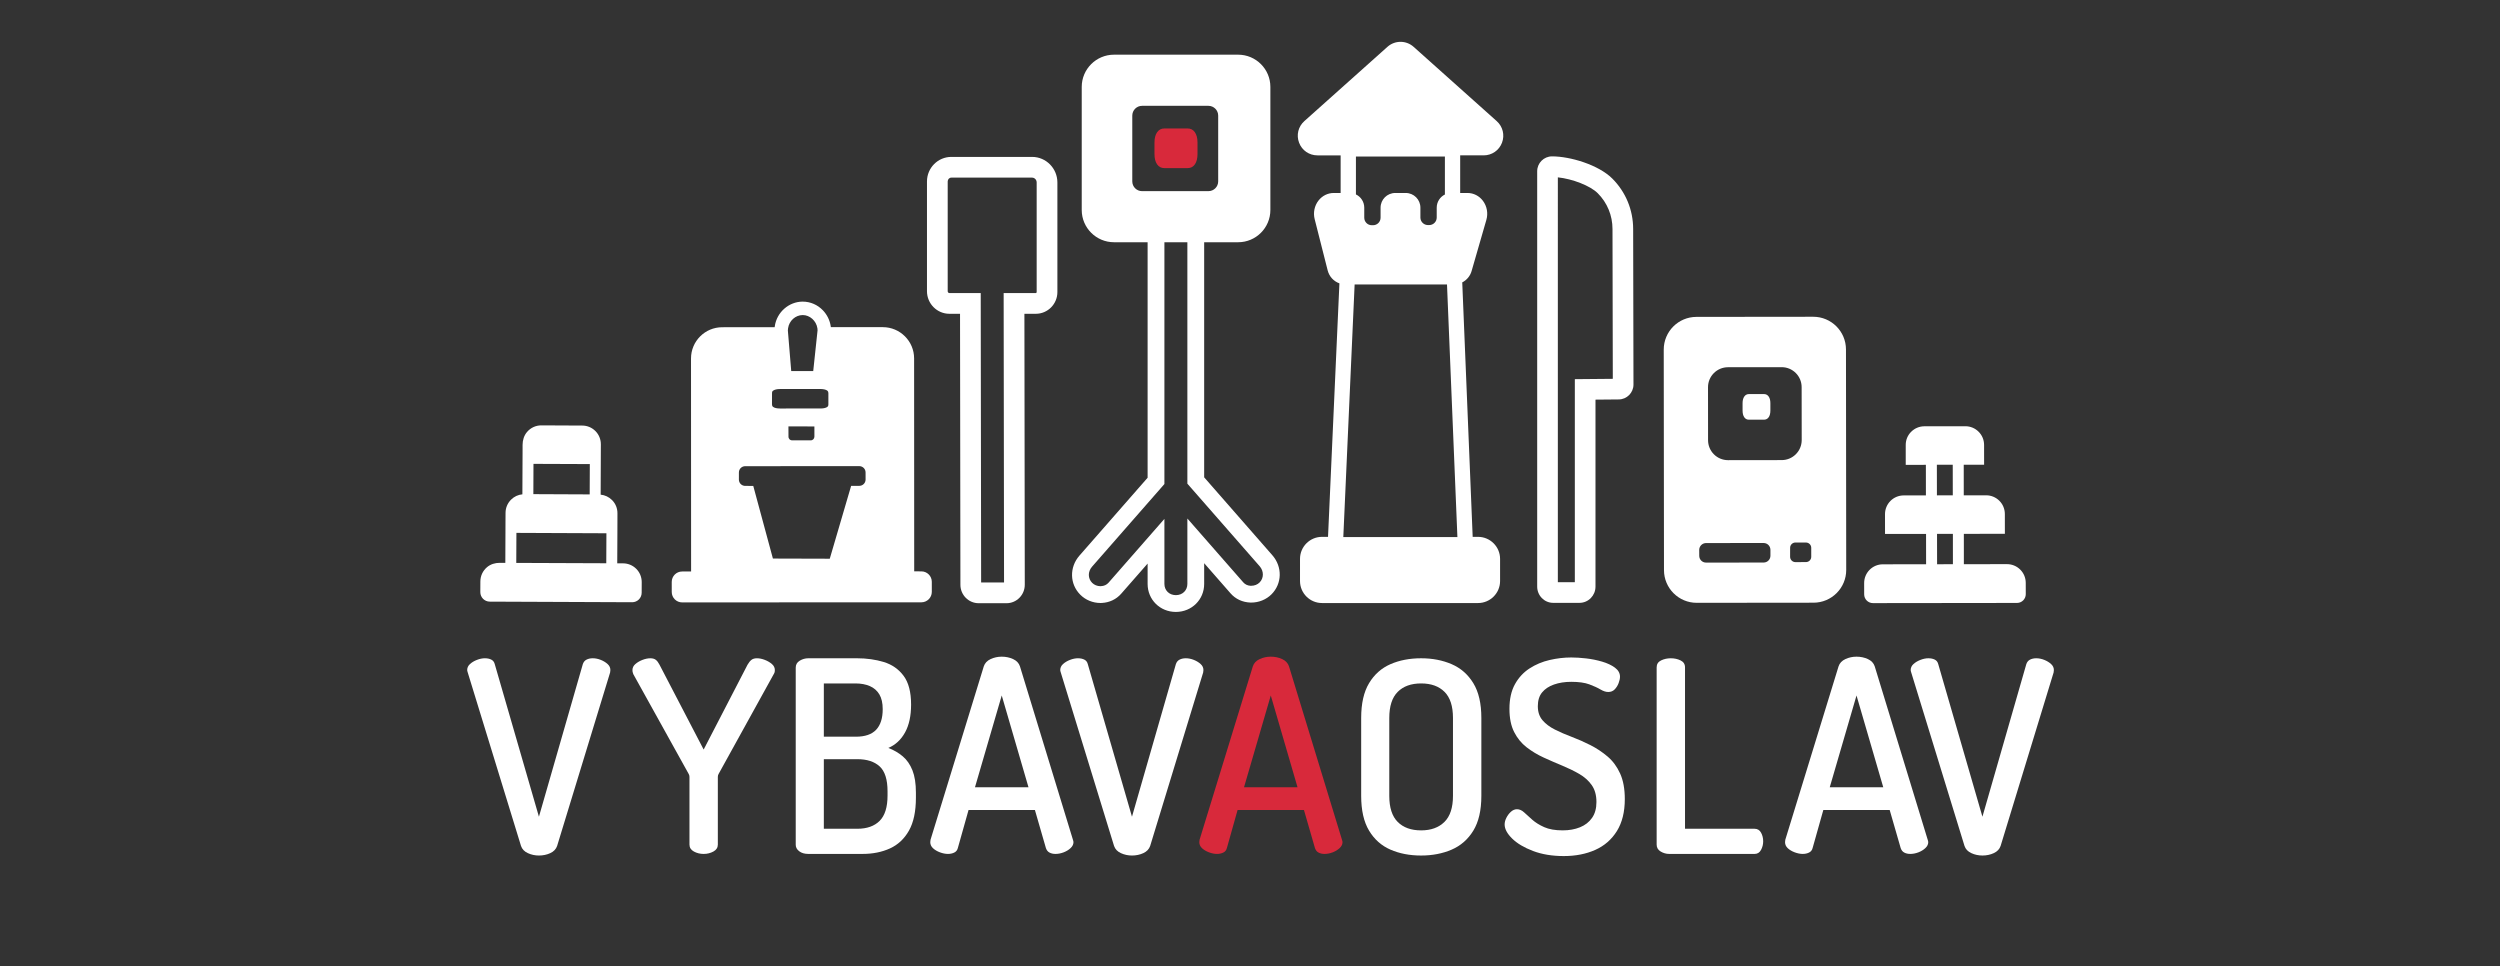 <?xml version="1.0" encoding="UTF-8" standalone="no"?>
<svg
   xmlns:dc="http://purl.org/dc/elements/1.1/"
   xmlns:cc="http://creativecommons.org/ns#"
   xmlns:rdf="http://www.w3.org/1999/02/22-rdf-syntax-ns#"
   xmlns:svg="http://www.w3.org/2000/svg"
   xmlns="http://www.w3.org/2000/svg"
   viewBox="0 0 793.701 306.695"
   height="306.695"
   width="793.701"
   xml:space="preserve"
   id="svg2"
   version="1.1"><rect x="0" y="0" width="793.701" height="306.695" fill="#333333" stroke="none"/><defs
     id="defs6"><clipPath
       id="clipPath14"
       clipPathUnits="userSpaceOnUse"><path
         id="path12"
         d="M 0,0 H 595.276 V 1095.17 H 0 Z" /></clipPath><clipPath
       id="clipPath22"
       clipPathUnits="userSpaceOnUse"><path
         id="path20"
         d="M 0,1095.166 H 595.276 V 0 H 0 Z" /></clipPath></defs><g
     clip-path="url(#clipPath14)"
     transform="matrix(1.333,0,0,-1.333,0,389.227)"
     id="g10"><g
       id="g16"><g
         clip-path="url(#clipPath22)"
         id="g18"><g
           transform="translate(170.938,901.173)"
           id="g24"><path
             id="path26"
             style="fill:#040606;fill-opacity:1;fill-rule:nonzero;stroke:none"
             d="m 0,0 -4.681,17.303 -1.918,10e-4 c -0.83,0.005 -1.501,0.662 -1.504,1.501 l 0.003,1.698 c -0.003,0.823 0.67,1.494 1.493,1.497 l 27.18,0.013 c 0.823,0.003 1.493,-0.67 1.496,-1.493 l 0.005,-1.707 c -0.005,-0.83 -0.678,-1.501 -1.508,-1.496 l -1.933,0.001 -5.09,-17.356 z m 7.098,57.993 c 1.684,-0.002 3.23,-1.346 3.503,-3.164 0.027,-0.152 0.038,-0.318 0.034,-0.469 L 9.602,44.646 4.362,44.651 3.56,54.326 c 0.004,0.181 0.024,0.347 0.051,0.535 0.261,1.783 1.758,3.121 3.487,3.132 M 9.04,28.155 4.541,28.158 c -0.295,-0.001 -0.487,0.155 -0.583,0.24 -0.162,0.185 -0.255,0.391 -0.249,0.648 l -0.01,2.423 6.183,-0.004 0.003,-2.416 C 9.888,28.565 9.508,28.159 9.04,28.155 m -9.26,8.633 0.008,2.544 c -0.004,0.453 0.126,0.548 0.242,0.643 0.354,0.264 0.916,0.401 1.693,0.405 l 9.702,0.002 c 0.679,-0.017 1.227,-0.158 1.508,-0.376 0.045,-0.032 0.074,-0.062 0.104,-0.093 0.118,-0.124 0.174,-0.276 0.175,-0.571 l -10e-4,-2.567 c 0.013,-0.4 -0.111,-0.533 -0.258,-0.658 -0.3,-0.227 -0.824,-0.358 -1.473,-0.372 L 1.71,35.737 c -0.755,0.003 -1.348,0.131 -1.667,0.388 -0.111,0.085 -0.259,0.21 -0.263,0.663 m 38.065,-44.732 -0.002,2.416 c -0.005,1.367 -1.119,2.473 -2.478,2.475 l -1.713,0.004 -0.022,50.72 c 0,4.099 -3.347,7.441 -7.447,7.441 l -12.389,0.003 c -0.006,0.083 -0.012,0.151 -0.025,0.227 -0.222,1.425 -0.856,2.723 -1.85,3.766 -1.281,1.345 -3,2.08 -4.835,2.087 C 3.792,61.183 0.931,58.662 0.452,55.359 0.434,55.269 0.425,55.186 0.415,55.103 l -12.48,-0.01 c -4.114,10e-4 -7.448,-3.339 -7.441,-7.447 l 0.022,-50.72 -2.145,-0.009 c -1.358,0.003 -2.465,-1.111 -2.467,-2.47 l 0.002,-2.416 c -0.002,-1.358 1.111,-2.48 2.478,-2.475 l 56.986,0.023 c 1.359,-0.003 2.473,1.118 2.475,2.477" /></g><g
           transform="translate(403.407,934.244)"
           id="g28"><path
             id="path30"
             style="fill:#040606;fill-opacity:1;fill-rule:nonzero;stroke:none"
             d="m 0,0 3.571,0.003 c 0.483,0 0.856,0.198 1.127,0.586 0.263,0.381 0.401,0.915 0.401,1.589 L 5.097,3.934 c 0,0.673 -0.14,1.208 -0.411,1.595 -0.271,0.388 -0.644,0.57 -1.12,0.577 L -0.005,6.103 C -0.473,6.103 -0.846,5.905 -1.117,5.517 -1.387,5.129 -1.526,4.594 -1.525,3.921 L -1.524,2.18 C -1.523,1.492 -1.391,0.965 -1.12,0.577 -0.849,0.19 -0.483,0 0,0" /></g><g
           transform="translate(391.563,901.833)"
           id="g32"><path
             id="path34"
             style="fill:#040606;fill-opacity:1;fill-rule:nonzero;stroke:none"
             d="m 0,0 -0.008,1.398 c 0.006,0.9 0.73,1.625 1.63,1.633 l 13.699,0.012 c 0.908,0 1.633,-0.724 1.634,-1.631 l 0.001,-1.39 c 0.001,-0.908 -0.723,-1.633 -1.631,-1.634 L 1.626,-1.623 C 0.726,-1.631 -0.007,-0.9 0,0 m 21.64,-0.253 0.005,2.145 C 21.637,2.587 22.2,3.151 22.896,3.159 L 25.42,3.154 c 0.688,0 1.252,-0.563 1.253,-1.251 l 0.002,-2.151 c 0,-0.688 -0.563,-1.252 -1.251,-1.253 L 22.899,-1.51 c -0.695,0.007 -1.251,0.562 -1.259,1.257 M 3.5,24.16 C 2.599,25.059 2.1,26.259 2.099,27.532 L 2.088,40.149 c -0.002,2.619 2.126,4.751 4.753,4.76 l 12.777,0.011 c 2.628,0.01 4.766,-2.125 4.769,-4.745 l 0.017,-12.624 c -0.006,-1.31 -0.539,-2.503 -1.394,-3.36 -0.863,-0.864 -2.056,-1.4 -3.358,-1.401 L 6.852,22.772 C 5.586,22.779 4.393,23.268 3.5,24.16 m -4.098,-35.364 27.816,0.03 c 4.303,0.004 7.791,3.498 7.787,7.801 l -0.059,52.514 c -0.003,4.303 -3.497,7.791 -7.8,7.787 L -0.67,56.897 c -4.303,-0.003 -7.791,-3.497 -7.787,-7.8 l 0.059,-52.514 c 0.003,-4.303 3.497,-7.791 7.8,-7.787" /></g><g
           transform="translate(272.064,1000.242)"
           id="g36"><path
             id="path38"
             style="fill:#040606;fill-opacity:1;fill-rule:nonzero;stroke:none"
             d="m 0,0 v -2.709 c 0,-1.047 -0.207,-1.87 -0.621,-2.469 -0.415,-0.6 -0.994,-0.9 -1.738,-0.9 h -5.53 c -0.744,0 -1.323,0.3 -1.737,0.9 -0.415,0.599 -0.622,1.422 -0.622,2.469 V 0 c 0,1.047 0.21,1.87 0.63,2.47 0.42,0.599 0.996,0.898 1.729,0.898 h 5.53 c 0.733,0 1.31,-0.299 1.729,-0.898 C -0.21,1.87 0,1.047 0,0" /></g><g
           transform="translate(264.179,918.92)"
           id="g40"><path
             id="path42"
             style="fill:#040606;fill-opacity:1;fill-rule:nonzero;stroke:none"
             d="M 0,0 V 57.59 H 5.47 V 0.09 L 22.7,-19.59 c 1.01,-1.17 1,-2.82 -0.03,-3.85 -0.5,-0.51 -1.23,-0.79 -1.99,-0.79 l -0.09,-0.01 c -0.74,0.03 -1.36,0.31 -1.81,0.83 L 5.47,-8.21 v -15.58 c 0,-1.54 -1.15,-2.67 -2.74,-2.67 -1.58,0 -2.73,1.13 -2.73,2.67 L 0,-8.3 -13.31,-23.5 c -0.45,-0.51 -1.09,-0.8 -1.81,-0.82 l -0.14,-0.01 c -0.74,0.01 -1.45,0.3 -1.95,0.8 -1.04,1.05 -1.05,2.66 -0.03,3.84 z m -5.33,69.76 c -1.28,0 -2.32,1.04 -2.32,2.33 v 15.66 c 0,1.28 1.04,2.33 2.32,2.33 h 15.82 c 1.28,0 2.32,-1.05 2.32,-2.33 V 72.09 c 0,-1.29 -1.04,-2.33 -2.32,-2.33 z m -14.92,-86.82 c -2.41,-2.77 -2.32,-6.76 0.21,-9.29 1.24,-1.26 3,-1.98 4.82,-1.98 0.1,0 0.2,0 0.32,0.01 1.8,0.09 3.43,0.86 4.59,2.18 l 6.31,7.2 v -4.85 c 0,-3.74 2.95,-6.67 6.73,-6.67 3.78,0 6.74,2.93 6.74,6.67 v 4.94 l 6.29,-7.19 c 1.18,-1.35 2.85,-2.13 4.76,-2.19 h 0.16 c 1.81,0 3.57,0.71 4.82,1.96 2.54,2.54 2.63,6.54 0.21,9.31 L 9.47,1.6 v 55.99 h 8.1 c 4.23,0 7.67,3.44 7.67,7.68 v 29.32 c 0,4.23 -3.44,7.67 -7.67,7.67 h -29.58 c -4.23,0 -7.68,-3.44 -7.68,-7.67 V 65.27 c 0,-4.24 3.45,-7.68 7.68,-7.68 H -4 V 1.5 Z" /></g><g
           transform="translate(233.756,990.744)"
           id="g44"><path
             id="path46"
             style="fill:#040606;fill-opacity:1;fill-rule:nonzero;stroke:none"
             d="m 0,0 c 0,0.636 -0.489,1.154 -1.09,1.154 h -19.237 c -0.476,0 -0.862,-0.409 -0.862,-0.911 v -26.138 c 0,-0.246 0.181,-0.445 0.404,-0.445 h 7.462 l 0.097,-68.933 h 5.457 l -0.095,68.933 h 7.662 c 0.111,0 0.202,0.108 0.202,0.241 z M -26.125,-25.895 V 0.243 c 0,3.224 2.601,5.847 5.798,5.847 H -1.09 C 2.233,6.09 4.936,3.358 4.936,0 v -26.099 c 0,-2.855 -2.305,-5.177 -5.138,-5.177 H -2.92 l 0.089,-64.538 c -10e-4,-2.426 -1.953,-4.395 -4.351,-4.395 h -6.627 c -2.4,0 -4.352,1.969 -4.352,4.391 l -0.09,64.542 h -2.534 c -2.945,0 -5.34,2.414 -5.34,5.381" /></g><g
           transform="translate(372.335,943.992)"
           id="g48"><path
             id="path50"
             style="fill:#040606;fill-opacity:1;fill-rule:nonzero;stroke:none"
             d="m 0,0 h 0.026 z m -10.403,-48.45 v 48.355 l 9.044,0.082 -0.073,35.67 v 0.005 c 0,3.235 -1.254,6.27 -3.528,8.544 -1.778,1.769 -6.002,3.401 -9.489,3.768 V -48.45 Z m -5.428,101.42 c 4.347,0 11.066,-2.017 14.346,-5.281 3.206,-3.206 4.972,-7.475 4.973,-12.022 L 3.564,-1.382 c 0,-1.95 -1.588,-3.537 -3.516,-3.537 L -5.484,-4.97 v -44.534 c 0,-2.131 -1.706,-3.865 -3.804,-3.865 h -6.277 c -2.097,0 -3.804,1.734 -3.804,3.865 v 98.936 c 0,1.951 1.588,3.538 3.538,3.538" /></g><g
           transform="translate(451.95,916.226)"
           id="g52"><path
             id="path54"
             style="fill:#040606;fill-opacity:1;fill-rule:nonzero;stroke:none"
             d="M 0,0 -3.781,-0.003 -3.793,7.278 -3.794,7.287 -0.012,7.29 V 7.281 Z m 0.028,-16.401 -3.767,-0.007 -0.015,7.229 3.776,0.008 z m 2.97,32.863 -9.763,-0.011 c -1.193,-0.005 -2.308,-0.471 -3.149,-1.312 -0.842,-0.833 -1.301,-1.955 -1.295,-3.147 l 10e-4,-4.725 4.798,0.003 0.007,-7.276 -5.297,-0.008 c -2.45,-0.003 -4.448,-2 -4.444,-4.459 l 0.005,-4.72 9.773,0.012 0.01,-7.226 -10.308,-0.017 c -2.455,0.002 -4.448,-2 -4.445,-4.459 l 0.005,-2.694 c 10e-4,-1.155 0.939,-2.089 2.093,-2.088 l 34.305,0.042 c 1.156,0.002 2.092,0.941 2.089,2.097 l -0.007,2.695 c 10e-4,2.455 -2,4.447 -4.455,4.449 l -10.281,-0.016 -0.006,7.23 9.773,0.011 -0.006,4.72 C 12.398,-1.978 10.397,0.015 7.947,0.012 L 2.612,0.003 2.605,7.288 7.458,7.293 7.453,12.013 c -0.001,1.188 -0.462,2.308 -1.308,3.145 -0.841,0.841 -1.959,1.304 -3.147,1.304" /></g><g
           transform="translate(333.961,906.288)"
           id="g56"><path
             id="path58"
             style="fill:#040606;fill-opacity:1;fill-rule:nonzero;stroke:none"
             d="m 0,0 h -27.17 v 0.055 l 2.694,60.111 h 22 L 0,0.055 Z m -24.166,90.631 h 21.19 v -9.039 c -1.156,-0.573 -1.948,-1.765 -1.948,-3.131 v -2.357 c 0,-0.992 -0.801,-1.793 -1.784,-1.793 h -0.31 c -0.983,0 -1.793,0.801 -1.793,1.793 v 2.357 c 0,1.93 -1.566,3.495 -3.495,3.495 H -14.8 c -1.93,0 -3.495,-1.565 -3.495,-3.495 v -2.394 c 0,-0.992 -0.801,-1.793 -1.794,-1.793 h -0.309 c -0.983,0 -1.784,0.801 -1.784,1.793 v 2.394 c 0,1.384 -0.81,2.585 -1.984,3.15 z m 30.419,0.282 c 1.957,0 3.668,1.174 4.369,3.004 0.692,1.829 0.201,3.85 -1.256,5.152 l -19.797,17.694 c -1.775,1.584 -4.451,1.584 -6.226,0 L -36.454,99.069 c -1.457,-1.302 -1.948,-3.323 -1.247,-5.152 0.691,-1.83 2.412,-3.004 4.36,-3.004 h 5.534 v -8.957 h -1.639 c -1.42,0 -2.739,-0.655 -3.641,-1.811 -0.955,-1.229 -1.301,-2.885 -0.901,-4.433 l 3.095,-12.206 c 0.373,-1.456 1.438,-2.594 2.794,-3.076 L -30.811,0.055 h -1.429 c -2.895,0 -5.243,-2.349 -5.243,-5.243 v -5.28 c 0,-2.894 2.348,-5.242 5.243,-5.242 H 4.915 c 2.895,0 5.252,2.348 5.252,5.242 v 5.28 c 0,2.894 -2.357,5.243 -5.252,5.243 H 3.641 L 1.156,60.657 c 1.065,0.546 1.893,1.52 2.23,2.713 L 6.9,75.549 c 0.455,1.565 0.145,3.258 -0.82,4.542 -0.892,1.183 -2.239,1.865 -3.677,1.865 H 0.664 v 8.957 z" /></g><g
           transform="translate(127.3,916.452)"
           id="g60"><path
             id="path62"
             style="fill:#040606;fill-opacity:1;fill-rule:nonzero;stroke:none"
             d="m 0,0 -13.417,0.061 0.03,7.211 L 0.03,7.221 Z m 3.985,-9.258 -0.034,-7.142 -21.436,0.084 0.034,7.151 z m -19.966,21.074 -0.004,-1.919 -0.013,-2.602 -0.031,-7.276 c -1.016,-0.093 -1.961,-0.537 -2.696,-1.269 -0.842,-0.837 -1.313,-1.949 -1.315,-3.14 l -0.014,-2.154 -0.008,-2.561 -0.03,-7.202 -1.328,0.007 c -1.084,0.006 -2.168,-0.315 -3.002,-1.009 -1.031,-0.858 -1.608,-2.093 -1.614,-3.413 l -0.012,-2.549 c -0.006,-1.247 1,-2.263 2.247,-2.268 l 33.914,-0.143 c 1.246,-0.005 2.261,1 2.267,2.246 l 0.012,2.552 c 0.001,1.181 -0.451,2.292 -1.278,3.135 v 0 c -0.83,0.844 -1.962,1.322 -3.145,1.328 l -1.407,0.008 0.035,7.197 0.008,2.561 0.005,2.155 c 0.01,1.181 -0.442,2.292 -1.27,3.134 L 5.327,-1.352 C 4.59,-0.612 3.634,-0.161 2.611,-0.06 l 0.031,7.276 0.008,2.598 0.009,2.119 c 0.005,1.172 -0.452,2.298 -1.274,3.133 L 1.372,15.08 c -0.837,0.843 -1.95,1.314 -3.14,1.315 l -9.745,0.047 c -1.327,0.001 -2.562,-0.566 -3.428,-1.596 -0.706,-0.839 -1.037,-1.933 -1.04,-3.03" /></g><g
           transform="translate(115.21,830.443)"
           id="g64"><path
             id="path66"
             style="fill:#040606;fill-opacity:1;fill-rule:nonzero;stroke:none"
             d="m 0,0 c -0.937,0 -1.818,0.19 -2.647,0.573 -0.829,0.382 -1.37,0.955 -1.625,1.72 L -16.959,43.6 c -0.085,0.256 -0.127,0.448 -0.127,0.575 0,0.551 0.226,1.029 0.671,1.434 0.446,0.403 0.996,0.734 1.658,0.988 0.659,0.255 1.285,0.383 1.881,0.383 0.593,0 1.104,-0.107 1.53,-0.32 0.423,-0.212 0.701,-0.573 0.826,-1.082 L 0,9.243 10.452,45.578 c 0.17,0.509 0.468,0.87 0.894,1.082 0.423,0.213 0.914,0.32 1.465,0.32 0.638,0 1.274,-0.128 1.913,-0.383 0.639,-0.254 1.179,-0.585 1.625,-0.988 0.446,-0.405 0.668,-0.883 0.668,-1.434 0,-0.086 -0.009,-0.17 -0.029,-0.255 -0.023,-0.085 -0.033,-0.192 -0.033,-0.32 L 4.335,2.293 C 4.079,1.528 3.535,0.955 2.71,0.573 1.881,0.19 0.976,0 0,0" /></g><g
           transform="translate(154.443,830.825)"
           id="g68"><path
             id="path70"
             style="fill:#040606;fill-opacity:1;fill-rule:nonzero;stroke:none"
             d="m 0,0 c -0.852,0 -1.625,0.192 -2.326,0.573 -0.701,0.384 -1.052,0.936 -1.052,1.658 v 16.128 c 0,0.254 -0.065,0.488 -0.193,0.701 l -13.194,23.777 c -0.085,0.211 -0.138,0.391 -0.161,0.542 -0.019,0.148 -0.032,0.287 -0.032,0.415 0,0.55 0.235,1.028 0.701,1.433 0.468,0.403 1.032,0.734 1.69,0.988 0.659,0.255 1.285,0.383 1.881,0.383 0.55,0 0.989,-0.128 1.307,-0.383 0.318,-0.254 0.606,-0.637 0.862,-1.147 L 0,24.861 10.455,45.068 c 0.295,0.51 0.603,0.893 0.924,1.147 0.318,0.255 0.753,0.383 1.307,0.383 0.593,0 1.219,-0.128 1.877,-0.383 0.659,-0.254 1.223,-0.585 1.691,-0.988 0.469,-0.405 0.701,-0.883 0.701,-1.433 0,-0.128 -0.01,-0.267 -0.033,-0.415 C 16.903,43.228 16.827,43.048 16.7,42.837 L 3.568,19.06 C 3.44,18.847 3.378,18.613 3.378,18.359 V 2.231 C 3.378,1.509 3.027,0.957 2.326,0.573 1.625,0.192 0.849,0 0,0" /></g><g
           transform="translate(183.065,836.817)"
           id="g72"><path
             id="path74"
             style="fill:#040606;fill-opacity:1;fill-rule:nonzero;stroke:none"
             d="m 0,0 h 7.968 c 2.294,0 4.069,0.626 5.324,1.881 1.252,1.251 1.881,3.26 1.881,6.023 v 1.019 c 0,2.806 -0.629,4.782 -1.881,5.929 -1.255,1.148 -3.03,1.722 -5.324,1.722 H 0 Z m 0,21.927 h 7.65 c 2.166,0 3.771,0.552 4.813,1.658 1.039,1.104 1.56,2.741 1.56,4.908 0,1.445 -0.266,2.614 -0.796,3.507 -0.531,0.891 -1.285,1.55 -2.264,1.976 C 9.986,34.4 8.84,34.613 7.523,34.613 H 0 Z M -3.696,-5.992 c -0.894,0 -1.618,0.212 -2.169,0.637 -0.553,0.424 -0.829,0.934 -0.829,1.53 v 42.2 c 0,0.722 0.318,1.274 0.957,1.656 0.636,0.383 1.317,0.575 2.041,0.575 H 7.906 c 2.293,0 4.416,-0.298 6.372,-0.893 1.956,-0.596 3.529,-1.689 4.718,-3.283 1.19,-1.594 1.786,-3.879 1.786,-6.853 0,-2.676 -0.478,-4.888 -1.435,-6.629 -0.957,-1.743 -2.287,-2.975 -3.984,-3.698 1.317,-0.509 2.464,-1.179 3.44,-2.008 0.98,-0.827 1.743,-1.933 2.297,-3.314 0.55,-1.381 0.829,-3.155 0.829,-5.323 v -1.21 c 0,-3.273 -0.554,-5.888 -1.658,-7.842 -1.104,-1.955 -2.615,-3.368 -4.525,-4.238 -1.913,-0.872 -4.082,-1.307 -6.503,-1.307 z" /></g><g
           transform="translate(219.061,846.697)"
           id="g76"><path
             id="path78"
             style="fill:#040606;fill-opacity:1;fill-rule:nonzero;stroke:none"
             d="M 0,0 H 12.748 L 6.376,21.865 Z m -6.438,-15.872 c -0.596,0 -1.232,0.127 -1.913,0.381 -0.679,0.256 -1.232,0.585 -1.658,0.99 -0.423,0.403 -0.636,0.881 -0.636,1.433 0,0.128 0.02,0.32 0.062,0.574 L 2.103,28.812 c 0.256,0.765 0.797,1.339 1.626,1.722 0.828,0.382 1.71,0.574 2.647,0.574 0.976,0 1.88,-0.192 2.709,-0.574 0.826,-0.383 1.37,-0.957 1.625,-1.722 l 12.621,-41.306 c 0.085,-0.254 0.128,-0.446 0.128,-0.574 0,-0.509 -0.223,-0.978 -0.669,-1.402 -0.448,-0.426 -0.999,-0.765 -1.657,-1.021 -0.662,-0.254 -1.308,-0.381 -1.947,-0.381 -0.55,0 -1.028,0.104 -1.431,0.319 -0.407,0.211 -0.692,0.573 -0.862,1.083 l -2.615,9.053 H -1.53 l -2.549,-9.053 c -0.128,-0.51 -0.416,-0.872 -0.862,-1.083 -0.445,-0.215 -0.947,-0.319 -1.497,-0.319" /></g><g
           transform="translate(256.457,830.443)"
           id="g80"><path
             id="path82"
             style="fill:#040606;fill-opacity:1;fill-rule:nonzero;stroke:none"
             d="m 0,0 c -0.937,0 -1.818,0.19 -2.647,0.573 -0.829,0.382 -1.37,0.955 -1.625,1.72 L -16.958,43.6 c -0.086,0.256 -0.128,0.448 -0.128,0.575 0,0.551 0.226,1.029 0.671,1.434 0.446,0.403 0.996,0.734 1.658,0.988 0.659,0.255 1.285,0.383 1.881,0.383 0.593,0 1.104,-0.107 1.53,-0.32 0.423,-0.212 0.701,-0.573 0.826,-1.082 L 0,9.243 10.452,45.578 c 0.17,0.509 0.468,0.87 0.894,1.082 0.423,0.213 0.914,0.32 1.465,0.32 0.638,0 1.274,-0.128 1.913,-0.383 0.639,-0.254 1.18,-0.585 1.625,-0.988 0.446,-0.405 0.668,-0.883 0.668,-1.434 0,-0.086 -0.009,-0.17 -0.029,-0.255 -0.023,-0.085 -0.033,-0.192 -0.033,-0.32 L 4.335,2.293 C 4.079,1.528 3.535,0.955 2.71,0.573 1.881,0.19 0.976,0 0,0" /></g><g
           transform="translate(283.139,846.697)"
           id="g84"><path
             id="path86"
             style="fill:#040606;fill-opacity:1;fill-rule:nonzero;stroke:none"
             d="M 0,0 H 12.748 L 6.376,21.865 Z m -6.438,-15.872 c -0.596,0 -1.232,0.127 -1.913,0.381 -0.679,0.256 -1.232,0.585 -1.658,0.99 -0.423,0.403 -0.636,0.881 -0.636,1.433 0,0.128 0.02,0.32 0.062,0.574 L 2.103,28.812 c 0.256,0.765 0.797,1.339 1.626,1.722 0.828,0.382 1.71,0.574 2.647,0.574 0.976,0 1.88,-0.192 2.709,-0.574 0.826,-0.383 1.37,-0.957 1.625,-1.722 l 12.621,-41.306 c 0.085,-0.254 0.128,-0.446 0.128,-0.574 0,-0.509 -0.223,-0.978 -0.669,-1.402 -0.448,-0.426 -0.999,-0.765 -1.657,-1.021 -0.662,-0.254 -1.308,-0.381 -1.947,-0.381 -0.55,0 -1.028,0.104 -1.431,0.319 -0.407,0.211 -0.692,0.573 -0.862,1.083 l -2.615,9.053 H -1.53 l -2.549,-9.053 c -0.128,-0.51 -0.416,-0.872 -0.862,-1.083 -0.445,-0.215 -0.947,-0.319 -1.497,-0.319" /></g><g
           transform="translate(325.324,836.434)"
           id="g88"><path
             id="path90"
             style="fill:#040606;fill-opacity:1;fill-rule:nonzero;stroke:none"
             d="m 0,0 c 2.336,0 4.184,0.67 5.547,2.008 1.36,1.339 2.038,3.411 2.038,6.216 v 18.549 c 0,2.804 -0.669,4.877 -2.009,6.215 C 4.24,34.327 2.379,34.997 0,34.997 c -2.382,0 -4.24,-0.67 -5.576,-2.009 -1.34,-1.338 -2.009,-3.411 -2.009,-6.215 V 8.224 c 0,-2.805 0.669,-4.877 2.009,-6.216 C -4.24,0.67 -2.382,0 0,0 m 0,-5.991 c -2.719,0 -5.154,0.467 -7.3,1.402 -2.146,0.934 -3.846,2.443 -5.098,4.525 -1.255,2.082 -1.88,4.846 -1.88,8.288 v 18.549 c 0,3.443 0.625,6.205 1.88,8.287 1.252,2.083 2.952,3.591 5.098,4.527 2.146,0.934 4.581,1.402 7.3,1.402 2.677,0 5.101,-0.468 7.267,-1.402 2.169,-0.936 3.889,-2.444 5.164,-4.527 1.274,-2.082 1.913,-4.844 1.913,-8.287 V 8.224 c 0,-3.442 -0.639,-6.206 -1.913,-8.288 C 11.156,-2.146 9.436,-3.655 7.267,-4.589 5.101,-5.524 2.677,-5.991 0,-5.991" /></g><g
           transform="translate(359.3,830.315)"
           id="g92"><path
             id="path94"
             style="fill:#040606;fill-opacity:1;fill-rule:nonzero;stroke:none"
             d="m 0,0 c -2.762,0 -5.206,0.405 -7.329,1.211 -2.127,0.807 -3.784,1.795 -4.974,2.963 -1.189,1.17 -1.785,2.285 -1.785,3.347 0,0.511 0.137,1.042 0.416,1.594 0.275,0.552 0.635,1.03 1.081,1.435 0.449,0.403 0.927,0.604 1.435,0.604 0.596,0 1.157,-0.244 1.691,-0.732 0.53,-0.49 1.179,-1.075 1.942,-1.753 0.767,-0.681 1.724,-1.276 2.871,-1.785 1.146,-0.51 2.611,-0.765 4.396,-0.765 1.531,0 2.9,0.244 4.112,0.734 1.213,0.488 2.169,1.231 2.87,2.231 0.702,0.997 1.052,2.262 1.052,3.792 0,1.614 -0.373,2.954 -1.117,4.015 -0.744,1.064 -1.743,1.955 -2.995,2.679 -1.255,0.721 -2.604,1.379 -4.049,1.975 -1.445,0.595 -2.91,1.232 -4.397,1.912 -1.488,0.68 -2.847,1.499 -4.079,2.454 -1.236,0.957 -2.222,2.167 -2.965,3.634 -0.744,1.466 -1.118,3.304 -1.118,5.514 0,2.337 0.436,4.292 1.308,5.865 0.871,1.572 2.031,2.825 3.476,3.761 1.441,0.934 3.037,1.604 4.78,2.008 1.743,0.403 3.463,0.605 5.164,0.605 1.061,0 2.241,-0.074 3.538,-0.223 1.294,-0.149 2.559,-0.405 3.791,-0.765 1.232,-0.361 2.254,-0.839 3.06,-1.434 0.806,-0.596 1.212,-1.318 1.212,-2.167 0,-0.426 -0.108,-0.924 -0.321,-1.499 -0.213,-0.573 -0.521,-1.073 -0.924,-1.497 -0.403,-0.426 -0.924,-0.637 -1.559,-0.637 -0.554,0 -1.17,0.201 -1.851,0.604 -0.679,0.405 -1.56,0.808 -2.645,1.212 -1.084,0.403 -2.516,0.605 -4.301,0.605 -1.53,0 -2.9,-0.213 -4.112,-0.637 -1.212,-0.425 -2.159,-1.052 -2.838,-1.881 -0.681,-0.827 -1.019,-1.923 -1.019,-3.283 0,-1.36 0.371,-2.475 1.114,-3.345 0.744,-0.872 1.734,-1.617 2.966,-2.231 1.231,-0.618 2.581,-1.203 4.046,-1.753 1.468,-0.554 2.932,-1.203 4.4,-1.945 1.465,-0.743 2.824,-1.648 4.079,-2.709 1.252,-1.063 2.251,-2.413 2.995,-4.048 0.743,-1.637 1.117,-3.665 1.117,-6.088 0,-3.06 -0.629,-5.599 -1.881,-7.617 C 11.398,3.941 9.678,2.443 7.49,1.466 5.301,0.488 2.805,0 0,0" /></g><g
           transform="translate(384.416,830.825)"
           id="g96"><path
             id="path98"
             style="fill:#040606;fill-opacity:1;fill-rule:nonzero;stroke:none"
             d="M 0,0 C -0.724,0 -1.406,0.192 -2.041,0.573 -2.68,0.957 -2.998,1.509 -2.998,2.231 v 42.2 c 0,0.765 0.351,1.315 1.052,1.656 0.701,0.341 1.477,0.511 2.326,0.511 0.852,0 1.625,-0.17 2.326,-0.511 0.701,-0.341 1.052,-0.891 1.052,-1.656 V 5.992 h 16.575 c 0.678,0 1.189,-0.309 1.53,-0.923 0.341,-0.618 0.511,-1.308 0.511,-2.073 0,-0.724 -0.17,-1.402 -0.511,-2.039 C 21.522,0.319 21.011,0 20.333,0 Z" /></g><g
           transform="translate(422.643,846.697)"
           id="g100"><path
             id="path102"
             style="fill:#040606;fill-opacity:1;fill-rule:nonzero;stroke:none"
             d="M 0,0 H 12.748 L 6.376,21.865 Z m -6.438,-15.872 c -0.596,0 -1.232,0.127 -1.913,0.381 -0.679,0.256 -1.232,0.585 -1.658,0.99 -0.423,0.403 -0.636,0.881 -0.636,1.433 0,0.128 0.02,0.32 0.062,0.574 L 2.103,28.812 c 0.256,0.765 0.797,1.339 1.626,1.722 0.828,0.382 1.71,0.574 2.647,0.574 0.976,0 1.88,-0.192 2.709,-0.574 0.826,-0.383 1.37,-0.957 1.625,-1.722 l 12.621,-41.306 c 0.085,-0.254 0.128,-0.446 0.128,-0.574 0,-0.509 -0.223,-0.978 -0.669,-1.402 -0.448,-0.426 -0.999,-0.765 -1.657,-1.021 -0.662,-0.254 -1.308,-0.381 -1.947,-0.381 -0.55,0 -1.028,0.104 -1.431,0.319 -0.407,0.211 -0.692,0.573 -0.862,1.083 l -2.615,9.053 H -1.53 l -2.549,-9.053 c -0.128,-0.51 -0.416,-0.872 -0.862,-1.083 -0.445,-0.215 -0.947,-0.319 -1.497,-0.319" /></g><g
           transform="translate(459.008,830.443)"
           id="g104"><path
             id="path106"
             style="fill:#040606;fill-opacity:1;fill-rule:nonzero;stroke:none"
             d="m 0,0 c -0.937,0 -1.818,0.19 -2.647,0.573 -0.829,0.382 -1.37,0.955 -1.625,1.72 L -16.958,43.6 c -0.086,0.256 -0.128,0.448 -0.128,0.575 0,0.551 0.226,1.029 0.671,1.434 0.446,0.403 0.996,0.734 1.658,0.988 0.659,0.255 1.285,0.383 1.881,0.383 0.593,0 1.104,-0.107 1.53,-0.32 0.423,-0.212 0.701,-0.573 0.826,-1.082 L 0,9.243 10.452,45.578 c 0.17,0.509 0.468,0.87 0.894,1.082 0.423,0.213 0.914,0.32 1.465,0.32 0.638,0 1.274,-0.128 1.913,-0.383 0.639,-0.254 1.18,-0.585 1.625,-0.988 0.446,-0.405 0.668,-0.883 0.668,-1.434 0,-0.086 -0.009,-0.17 -0.029,-0.255 -0.023,-0.085 -0.033,-0.192 -0.033,-0.32 L 4.335,2.293 C 4.079,1.528 3.535,0.955 2.71,0.573 1.881,0.19 0.976,0 0,0" /></g><g
           transform="translate(177.066,646.875)"
           id="g108"><path
             id="path110"
             style="fill:#040606;fill-opacity:1;fill-rule:nonzero;stroke:none"
             d="m 0,0 -4.681,17.303 -1.918,10e-4 c -0.83,0.005 -1.501,0.662 -1.504,1.501 l 0.003,1.698 c -0.003,0.823 0.67,1.494 1.493,1.497 l 27.179,0.013 c 0.824,0.002 1.494,-0.67 1.497,-1.493 l 0.005,-1.707 c -0.005,-0.83 -0.678,-1.501 -1.508,-1.496 l -1.933,0.001 -5.09,-17.356 z m 7.098,57.993 c 1.684,-0.002 3.23,-1.346 3.503,-3.164 0.027,-0.152 0.038,-0.318 0.034,-0.469 L 9.602,44.646 4.362,44.651 3.56,54.326 c 0.004,0.181 0.024,0.347 0.051,0.535 0.261,1.783 1.758,3.121 3.487,3.132 M 9.04,28.155 4.541,28.157 c -0.295,0 -0.487,0.156 -0.583,0.241 -0.162,0.185 -0.255,0.391 -0.249,0.648 l -0.01,2.423 6.183,-0.004 0.003,-2.416 C 9.888,28.565 9.508,28.159 9.04,28.155 m -9.26,8.633 0.008,2.544 c -0.004,0.453 0.126,0.548 0.242,0.643 0.354,0.264 0.916,0.401 1.693,0.405 l 9.702,0.002 c 0.679,-0.017 1.227,-0.158 1.508,-0.376 0.045,-0.032 0.074,-0.063 0.104,-0.093 0.118,-0.124 0.174,-0.276 0.175,-0.571 l -10e-4,-2.567 c 0.013,-0.4 -0.111,-0.533 -0.258,-0.658 -0.3,-0.227 -0.824,-0.358 -1.473,-0.372 L 1.71,35.737 c -0.755,0.003 -1.348,0.131 -1.667,0.388 -0.111,0.085 -0.259,0.21 -0.263,0.663 m 38.065,-44.732 -0.002,2.416 c -0.005,1.367 -1.119,2.473 -2.478,2.475 l -1.713,0.004 -0.022,50.72 c 0,4.099 -3.347,7.441 -7.447,7.441 l -12.389,0.003 c -0.006,0.083 -0.012,0.151 -0.025,0.227 -0.222,1.425 -0.856,2.723 -1.85,3.766 -1.281,1.345 -3,2.08 -4.835,2.087 C 3.792,61.183 0.931,58.662 0.452,55.359 0.434,55.269 0.425,55.186 0.415,55.103 l -12.48,-0.01 c -4.114,10e-4 -7.448,-3.339 -7.441,-7.447 l 0.022,-50.72 -2.145,-0.009 c -1.358,0.003 -2.465,-1.111 -2.467,-2.47 l 0.002,-2.416 c -0.002,-1.359 1.111,-2.48 2.478,-2.475 l 56.986,0.023 c 1.359,-0.003 2.473,1.118 2.475,2.477" /></g><g
           transform="translate(409.535,679.946)"
           id="g112"><path
             id="path114"
             style="fill:#040606;fill-opacity:1;fill-rule:nonzero;stroke:none"
             d="m 0,0 3.571,0.003 c 0.483,0 0.856,0.198 1.127,0.586 0.263,0.381 0.401,0.916 0.401,1.589 L 5.097,3.934 c 0,0.673 -0.14,1.208 -0.411,1.595 -0.271,0.388 -0.644,0.57 -1.12,0.577 L -0.005,6.103 C -0.473,6.103 -0.846,5.905 -1.117,5.517 -1.387,5.129 -1.526,4.595 -1.525,3.921 L -1.524,2.18 C -1.523,1.492 -1.391,0.965 -1.12,0.577 -0.849,0.19 -0.483,0 0,0" /></g><g
           transform="translate(397.69,647.535)"
           id="g116"><path
             id="path118"
             style="fill:#040606;fill-opacity:1;fill-rule:nonzero;stroke:none"
             d="m 0,0 -0.008,1.398 c 0.006,0.9 0.73,1.625 1.63,1.633 l 13.699,0.012 c 0.908,0 1.633,-0.724 1.634,-1.631 l 0.001,-1.39 c 0.001,-0.908 -0.723,-1.633 -1.631,-1.634 L 1.626,-1.623 C 0.726,-1.631 -0.007,-0.9 0,0 m 21.64,-0.253 0.005,2.145 C 21.637,2.587 22.2,3.151 22.896,3.159 L 25.42,3.154 c 0.688,0 1.252,-0.563 1.253,-1.251 l 0.002,-2.151 c 0,-0.688 -0.563,-1.252 -1.251,-1.253 L 22.899,-1.51 c -0.695,0.007 -1.251,0.562 -1.259,1.257 M 3.5,24.16 C 2.599,25.059 2.1,26.259 2.099,27.532 L 2.088,40.149 c -0.002,2.62 2.126,4.751 4.753,4.76 l 12.777,0.011 c 2.628,0.01 4.766,-2.125 4.769,-4.745 L 24.404,27.551 C 24.398,26.241 23.865,25.048 23.01,24.191 22.147,23.327 20.954,22.792 19.652,22.79 L 6.852,22.772 C 5.586,22.779 4.393,23.268 3.5,24.16 m -4.098,-35.364 27.816,0.03 c 4.303,0.004 7.791,3.498 7.787,7.801 l -0.059,52.514 c -0.003,4.303 -3.497,7.791 -7.8,7.787 L -0.67,56.897 c -4.303,-0.003 -7.791,-3.497 -7.787,-7.8 l 0.059,-52.514 c 0.003,-4.303 3.497,-7.791 7.8,-7.787" /></g><g
           transform="translate(278.192,745.944)"
           id="g120"><path
             id="path122"
             style="fill:#d8293b;fill-opacity:1;fill-rule:nonzero;stroke:none"
             d="m 0,0 v -2.709 c 0,-1.047 -0.207,-1.87 -0.621,-2.469 -0.415,-0.6 -0.994,-0.9 -1.738,-0.9 h -5.53 c -0.744,0 -1.323,0.3 -1.737,0.9 -0.415,0.599 -0.622,1.422 -0.622,2.469 V 0 c 0,1.047 0.21,1.87 0.63,2.47 0.42,0.599 0.996,0.898 1.729,0.898 h 5.53 c 0.733,0 1.31,-0.299 1.729,-0.898 C -0.21,1.87 0,1.047 0,0" /></g><g
           transform="translate(270.307,664.622)"
           id="g124"><path
             id="path126"
             style="fill:#040606;fill-opacity:1;fill-rule:nonzero;stroke:none"
             d="M 0,0 V 57.59 H 5.47 V 0.09 L 22.7,-19.59 c 1.01,-1.17 1,-2.82 -0.03,-3.85 -0.5,-0.51 -1.23,-0.79 -1.99,-0.79 l -0.09,-0.01 c -0.74,0.03 -1.36,0.31 -1.81,0.83 L 5.47,-8.21 v -15.58 c 0,-1.54 -1.15,-2.67 -2.74,-2.67 -1.58,0 -2.73,1.13 -2.73,2.67 L 0,-8.3 -13.31,-23.5 c -0.45,-0.51 -1.09,-0.8 -1.81,-0.82 l -0.14,-0.01 c -0.74,0.01 -1.45,0.3 -1.95,0.8 -1.04,1.05 -1.05,2.66 -0.03,3.84 z m -5.33,69.76 c -1.28,0 -2.32,1.04 -2.32,2.33 v 15.66 c 0,1.28 1.04,2.33 2.32,2.33 h 15.82 c 1.28,0 2.32,-1.05 2.32,-2.33 V 72.09 c 0,-1.29 -1.04,-2.33 -2.32,-2.33 z m -14.92,-86.82 c -2.41,-2.77 -2.32,-6.76 0.21,-9.29 1.24,-1.26 3,-1.98 4.82,-1.98 0.1,0 0.2,0 0.32,0.01 1.8,0.09 3.43,0.86 4.59,2.18 l 6.31,7.2 v -4.85 c 0,-3.74 2.95,-6.67 6.73,-6.67 3.78,0 6.74,2.93 6.74,6.67 v 4.94 l 6.29,-7.19 c 1.18,-1.35 2.85,-2.13 4.76,-2.19 h 0.16 c 1.81,0 3.57,0.71 4.82,1.96 2.54,2.54 2.63,6.54 0.21,9.31 L 9.47,1.6 v 55.99 h 8.1 c 4.23,0 7.67,3.44 7.67,7.68 v 29.32 c 0,4.23 -3.44,7.67 -7.67,7.67 h -29.58 c -4.23,0 -7.68,-3.44 -7.68,-7.67 V 65.27 c 0,-4.24 3.45,-7.68 7.68,-7.68 H -4 V 1.5 Z" /></g><g
           transform="translate(239.884,736.447)"
           id="g128"><path
             id="path130"
             style="fill:#040606;fill-opacity:1;fill-rule:nonzero;stroke:none"
             d="m 0,0 c 0,0.636 -0.489,1.154 -1.09,1.154 h -19.237 c -0.476,0 -0.862,-0.409 -0.862,-0.911 v -26.138 c 0,-0.246 0.181,-0.445 0.404,-0.445 h 7.462 l 0.097,-68.933 h 5.457 l -0.095,68.933 h 7.662 c 0.111,0 0.202,0.108 0.202,0.241 z M -26.125,-25.895 V 0.243 c 0,3.224 2.601,5.847 5.798,5.847 H -1.09 C 2.233,6.09 4.936,3.358 4.936,0 v -26.099 c 0,-2.855 -2.305,-5.177 -5.138,-5.177 H -2.92 l 0.089,-64.538 c 0,-2.426 -1.953,-4.395 -4.351,-4.395 h -6.627 c -2.4,0 -4.352,1.969 -4.352,4.391 l -0.09,64.542 h -2.534 c -2.945,0 -5.34,2.414 -5.34,5.381" /></g><g
           transform="translate(378.463,689.694)"
           id="g132"><path
             id="path134"
             style="fill:#040606;fill-opacity:1;fill-rule:nonzero;stroke:none"
             d="m 0,0 h 0.026 z m -10.403,-48.45 v 48.355 l 9.044,0.082 -0.073,35.67 v 0.005 c 0,3.235 -1.254,6.27 -3.528,8.544 -1.778,1.769 -6.002,3.401 -9.489,3.768 V -48.45 Z m -5.428,101.42 c 4.347,0 11.066,-2.017 14.346,-5.281 3.206,-3.206 4.972,-7.475 4.973,-12.023 L 3.564,-1.382 c 0,-1.95 -1.588,-3.538 -3.516,-3.538 l -5.532,-0.05 v -44.534 c 0,-2.131 -1.706,-3.865 -3.804,-3.865 h -6.277 c -2.097,0 -3.804,1.734 -3.804,3.865 v 98.936 c 0,1.951 1.588,3.538 3.538,3.538" /></g><g
           transform="translate(458.078,661.928)"
           id="g136"><path
             id="path138"
             style="fill:#040606;fill-opacity:1;fill-rule:nonzero;stroke:none"
             d="M 0,0 -3.781,-0.003 -3.793,7.278 -3.794,7.287 -0.012,7.29 V 7.281 Z m 0.028,-16.401 -3.767,-0.007 -0.015,7.229 3.776,0.008 z m 2.97,32.863 -9.763,-0.011 c -1.193,-0.005 -2.308,-0.471 -3.149,-1.312 -0.842,-0.833 -1.301,-1.955 -1.295,-3.147 l 10e-4,-4.725 4.798,0.003 0.007,-7.276 -5.297,-0.008 c -2.45,-0.003 -4.448,-2 -4.444,-4.459 l 0.005,-4.72 9.773,0.011 0.01,-7.225 -10.308,-0.017 c -2.455,0.002 -4.448,-2 -4.445,-4.459 l 0.005,-2.694 c 10e-4,-1.155 0.939,-2.089 2.093,-2.088 l 34.305,0.042 c 1.156,0.002 2.092,0.941 2.089,2.097 l -0.007,2.695 c 10e-4,2.455 -2,4.447 -4.455,4.449 l -10.281,-0.016 -0.006,7.23 9.773,0.011 -0.006,4.72 C 12.398,-1.978 10.397,0.015 7.947,0.012 L 2.612,0.003 2.605,7.288 7.458,7.293 7.453,12.013 c -0.001,1.188 -0.462,2.308 -1.308,3.145 -0.841,0.841 -1.959,1.304 -3.147,1.304" /></g><g
           transform="translate(340.089,651.99)"
           id="g140"><path
             id="path142"
             style="fill:#040606;fill-opacity:1;fill-rule:nonzero;stroke:none"
             d="m 0,0 h -27.17 v 0.055 l 2.694,60.111 h 22 L 0,0.055 Z m -24.166,90.631 h 21.19 v -9.039 c -1.156,-0.573 -1.948,-1.765 -1.948,-3.131 v -2.357 c 0,-0.992 -0.801,-1.793 -1.784,-1.793 h -0.31 c -0.983,0 -1.793,0.801 -1.793,1.793 v 2.357 c 0,1.93 -1.566,3.495 -3.495,3.495 H -14.8 c -1.93,0 -3.495,-1.565 -3.495,-3.495 v -2.394 c 0,-0.992 -0.801,-1.793 -1.794,-1.793 h -0.309 c -0.983,0 -1.784,0.801 -1.784,1.793 v 2.394 c 0,1.384 -0.81,2.585 -1.984,3.15 z m 30.419,0.282 c 1.957,0 3.668,1.174 4.369,3.004 0.692,1.829 0.201,3.85 -1.256,5.152 l -19.797,17.694 c -1.775,1.584 -4.451,1.584 -6.226,0 L -36.454,99.069 c -1.457,-1.302 -1.948,-3.323 -1.247,-5.152 0.691,-1.83 2.412,-3.004 4.36,-3.004 h 5.534 v -8.957 h -1.639 c -1.42,0 -2.739,-0.655 -3.641,-1.811 -0.955,-1.229 -1.301,-2.885 -0.901,-4.433 l 3.095,-12.206 c 0.373,-1.456 1.438,-2.594 2.794,-3.076 L -30.811,0.055 h -1.429 c -2.895,0 -5.243,-2.349 -5.243,-5.243 v -5.28 c 0,-2.894 2.348,-5.242 5.243,-5.242 H 4.915 c 2.895,0 5.252,2.348 5.252,5.242 v 5.28 c 0,2.894 -2.357,5.243 -5.252,5.243 H 3.641 L 1.156,60.657 c 1.065,0.546 1.893,1.52 2.23,2.713 L 6.9,75.548 c 0.455,1.566 0.145,3.259 -0.82,4.543 -0.892,1.183 -2.239,1.865 -3.677,1.865 H 0.664 v 8.957 z" /></g><g
           transform="translate(133.428,662.154)"
           id="g144"><path
             id="path146"
             style="fill:#040606;fill-opacity:1;fill-rule:nonzero;stroke:none"
             d="m 0,0 -13.417,0.061 0.03,7.211 L 0.03,7.221 Z m 3.985,-9.258 -0.034,-7.142 -21.436,0.084 0.034,7.152 z m -19.966,21.074 -0.004,-1.919 -0.013,-2.602 -0.031,-7.276 c -1.016,-0.093 -1.961,-0.537 -2.696,-1.269 -0.842,-0.837 -1.313,-1.949 -1.315,-3.14 l -0.014,-2.154 -0.008,-2.561 -0.03,-7.202 -1.328,0.007 c -1.084,0.006 -2.168,-0.315 -3.002,-1.009 -1.031,-0.858 -1.608,-2.093 -1.614,-3.413 l -0.012,-2.549 c -0.006,-1.247 1,-2.263 2.247,-2.268 l 33.914,-0.143 c 1.246,-0.005 2.261,1 2.267,2.246 l 0.012,2.552 c 0.001,1.181 -0.451,2.293 -1.278,3.135 -0.83,0.844 -1.962,1.322 -3.145,1.328 l -1.407,0.008 0.035,7.197 0.008,2.561 0.005,2.155 c 0.01,1.181 -0.442,2.292 -1.27,3.134 L 5.327,-1.352 C 4.59,-0.612 3.634,-0.161 2.611,-0.06 l 0.031,7.276 0.008,2.598 0.009,2.119 c 0.005,1.172 -0.452,2.298 -1.274,3.133 L 1.372,15.08 c -0.837,0.843 -1.95,1.314 -3.14,1.315 l -9.745,0.047 c -1.327,0.001 -2.562,-0.566 -3.428,-1.596 -0.706,-0.839 -1.037,-1.933 -1.04,-3.03" /></g><g
           transform="translate(121.338,576.145)"
           id="g148"><path
             id="path150"
             style="fill:#040606;fill-opacity:1;fill-rule:nonzero;stroke:none"
             d="m 0,0 c -0.937,0 -1.818,0.19 -2.647,0.573 -0.829,0.382 -1.37,0.955 -1.625,1.72 L -16.958,43.6 c -0.086,0.256 -0.128,0.448 -0.128,0.575 0,0.551 0.226,1.029 0.671,1.434 0.446,0.403 0.996,0.734 1.658,0.988 0.659,0.255 1.285,0.383 1.881,0.383 0.593,0 1.104,-0.107 1.53,-0.32 0.423,-0.212 0.701,-0.573 0.826,-1.082 L 0,9.243 10.452,45.578 c 0.17,0.509 0.468,0.87 0.894,1.082 0.423,0.213 0.914,0.32 1.465,0.32 0.638,0 1.274,-0.128 1.913,-0.383 0.639,-0.254 1.18,-0.585 1.625,-0.988 0.446,-0.405 0.668,-0.883 0.668,-1.434 0,-0.086 -0.009,-0.17 -0.029,-0.255 -0.023,-0.085 -0.033,-0.192 -0.033,-0.32 L 4.335,2.293 C 4.079,1.528 3.535,0.955 2.71,0.573 1.881,0.19 0.976,0 0,0" /></g><g
           transform="translate(160.571,576.527)"
           id="g152"><path
             id="path154"
             style="fill:#040606;fill-opacity:1;fill-rule:nonzero;stroke:none"
             d="m 0,0 c -0.852,0 -1.625,0.192 -2.326,0.573 -0.701,0.384 -1.052,0.936 -1.052,1.658 v 16.128 c 0,0.254 -0.065,0.488 -0.193,0.701 l -13.194,23.777 c -0.085,0.211 -0.138,0.391 -0.161,0.542 -0.019,0.148 -0.032,0.287 -0.032,0.415 0,0.55 0.235,1.028 0.701,1.433 0.468,0.403 1.032,0.734 1.69,0.988 0.659,0.255 1.285,0.383 1.881,0.383 0.55,0 0.989,-0.128 1.307,-0.383 0.318,-0.254 0.606,-0.637 0.862,-1.147 L 0,24.861 10.455,45.068 c 0.295,0.51 0.603,0.893 0.924,1.147 0.318,0.255 0.753,0.383 1.307,0.383 0.593,0 1.219,-0.128 1.877,-0.383 0.659,-0.254 1.223,-0.585 1.691,-0.988 0.469,-0.405 0.701,-0.883 0.701,-1.433 0,-0.128 -0.01,-0.267 -0.033,-0.415 C 16.903,43.228 16.827,43.048 16.7,42.837 L 3.568,19.06 C 3.44,18.847 3.378,18.613 3.378,18.359 V 2.231 C 3.378,1.509 3.027,0.957 2.326,0.573 1.625,0.192 0.849,0 0,0" /></g><g
           transform="translate(189.193,582.519)"
           id="g156"><path
             id="path158"
             style="fill:#040606;fill-opacity:1;fill-rule:nonzero;stroke:none"
             d="m 0,0 h 7.968 c 2.294,0 4.069,0.626 5.324,1.881 1.252,1.251 1.881,3.26 1.881,6.023 v 1.019 c 0,2.806 -0.629,4.782 -1.881,5.929 -1.255,1.148 -3.03,1.721 -5.324,1.721 H 0 Z m 0,21.927 h 7.65 c 2.166,0 3.771,0.552 4.813,1.658 1.039,1.104 1.56,2.741 1.56,4.908 0,1.445 -0.266,2.614 -0.796,3.507 -0.531,0.891 -1.285,1.55 -2.264,1.976 C 9.986,34.4 8.84,34.613 7.523,34.613 H 0 Z M -3.696,-5.992 c -0.894,0 -1.618,0.212 -2.169,0.637 -0.553,0.424 -0.829,0.933 -0.829,1.53 v 42.199 c 0,0.723 0.318,1.275 0.957,1.657 0.636,0.383 1.317,0.575 2.041,0.575 H 7.906 c 2.293,0 4.416,-0.298 6.372,-0.893 1.956,-0.596 3.529,-1.689 4.718,-3.283 1.19,-1.594 1.786,-3.879 1.786,-6.853 0,-2.676 -0.478,-4.888 -1.435,-6.629 -0.957,-1.743 -2.287,-2.975 -3.984,-3.698 1.317,-0.509 2.464,-1.179 3.44,-2.008 0.98,-0.827 1.743,-1.933 2.297,-3.314 0.55,-1.381 0.829,-3.155 0.829,-5.323 v -1.21 c 0,-3.273 -0.554,-5.888 -1.658,-7.842 -1.104,-1.955 -2.615,-3.368 -4.525,-4.238 -1.913,-0.872 -4.082,-1.307 -6.503,-1.307 z" /></g><g
           transform="translate(225.189,592.399)"
           id="g160"><path
             id="path162"
             style="fill:#040606;fill-opacity:1;fill-rule:nonzero;stroke:none"
             d="M 0,0 H 12.748 L 6.376,21.865 Z m -6.438,-15.872 c -0.596,0 -1.232,0.127 -1.913,0.381 -0.679,0.256 -1.232,0.585 -1.658,0.99 -0.423,0.403 -0.636,0.881 -0.636,1.433 0,0.128 0.02,0.32 0.062,0.574 L 2.103,28.812 c 0.256,0.765 0.797,1.339 1.626,1.722 0.828,0.382 1.71,0.573 2.647,0.573 0.976,0 1.88,-0.191 2.709,-0.573 0.826,-0.383 1.37,-0.957 1.625,-1.722 l 12.621,-41.306 c 0.085,-0.254 0.128,-0.446 0.128,-0.574 0,-0.509 -0.223,-0.978 -0.669,-1.402 -0.448,-0.426 -0.999,-0.765 -1.657,-1.021 -0.662,-0.254 -1.308,-0.381 -1.947,-0.381 -0.55,0 -1.028,0.104 -1.431,0.319 -0.407,0.211 -0.692,0.573 -0.862,1.083 l -2.615,9.053 H -1.53 l -2.549,-9.053 c -0.128,-0.51 -0.416,-0.872 -0.862,-1.083 -0.445,-0.215 -0.947,-0.319 -1.497,-0.319" /></g><g
           transform="translate(262.584,576.145)"
           id="g164"><path
             id="path166"
             style="fill:#040606;fill-opacity:1;fill-rule:nonzero;stroke:none"
             d="m 0,0 c -0.937,0 -1.818,0.19 -2.647,0.573 -0.829,0.382 -1.37,0.955 -1.625,1.72 L -16.958,43.6 c -0.086,0.256 -0.128,0.448 -0.128,0.575 0,0.551 0.226,1.029 0.671,1.434 0.446,0.403 0.996,0.734 1.658,0.988 0.659,0.255 1.285,0.383 1.881,0.383 0.593,0 1.104,-0.107 1.53,-0.32 0.423,-0.212 0.701,-0.573 0.826,-1.082 L 0,9.243 10.452,45.578 c 0.17,0.509 0.468,0.87 0.894,1.082 0.423,0.213 0.914,0.32 1.465,0.32 0.639,0 1.274,-0.128 1.913,-0.383 0.639,-0.254 1.18,-0.585 1.625,-0.988 0.446,-0.405 0.668,-0.883 0.668,-1.434 0,-0.086 -0.009,-0.17 -0.029,-0.255 -0.023,-0.085 -0.033,-0.192 -0.033,-0.32 L 4.335,2.293 C 4.079,1.528 3.535,0.955 2.71,0.573 1.881,0.19 0.976,0 0,0" /></g><g
           transform="translate(289.267,592.399)"
           id="g168"><path
             id="path170"
             style="fill:#d8293b;fill-opacity:1;fill-rule:nonzero;stroke:none"
             d="M 0,0 H 12.748 L 6.376,21.865 Z m -6.438,-15.872 c -0.596,0 -1.232,0.127 -1.913,0.381 -0.679,0.256 -1.232,0.585 -1.658,0.99 -0.423,0.403 -0.636,0.881 -0.636,1.433 0,0.128 0.02,0.32 0.062,0.574 L 2.103,28.812 c 0.256,0.765 0.797,1.339 1.625,1.722 0.829,0.382 1.711,0.573 2.648,0.573 0.976,0 1.88,-0.191 2.709,-0.573 0.826,-0.383 1.37,-0.957 1.625,-1.722 l 12.621,-41.306 c 0.085,-0.254 0.128,-0.446 0.128,-0.574 0,-0.509 -0.223,-0.978 -0.669,-1.402 -0.448,-0.426 -0.999,-0.765 -1.657,-1.021 -0.662,-0.254 -1.308,-0.381 -1.947,-0.381 -0.55,0 -1.028,0.104 -1.431,0.319 -0.407,0.211 -0.692,0.573 -0.862,1.083 l -2.615,9.053 H -1.53 l -2.549,-9.053 c -0.128,-0.51 -0.416,-0.872 -0.862,-1.083 -0.445,-0.215 -0.947,-0.319 -1.497,-0.319" /></g><g
           transform="translate(331.451,582.136)"
           id="g172"><path
             id="path174"
             style="fill:#040606;fill-opacity:1;fill-rule:nonzero;stroke:none"
             d="m 0,0 c 2.336,0 4.184,0.67 5.547,2.008 1.36,1.339 2.038,3.411 2.038,6.216 v 18.549 c 0,2.804 -0.669,4.877 -2.009,6.215 C 4.24,34.327 2.379,34.997 0,34.997 c -2.382,0 -4.24,-0.67 -5.576,-2.009 -1.34,-1.338 -2.009,-3.411 -2.009,-6.215 V 8.224 c 0,-2.805 0.669,-4.877 2.009,-6.216 C -4.24,0.67 -2.382,0 0,0 m 0,-5.991 c -2.719,0 -5.154,0.467 -7.3,1.402 -2.146,0.934 -3.846,2.443 -5.098,4.525 -1.255,2.082 -1.88,4.846 -1.88,8.288 v 18.549 c 0,3.443 0.625,6.205 1.88,8.287 1.252,2.083 2.952,3.591 5.098,4.527 2.146,0.934 4.581,1.402 7.3,1.402 2.677,0 5.101,-0.468 7.267,-1.402 2.169,-0.936 3.889,-2.444 5.164,-4.527 1.274,-2.082 1.913,-4.844 1.913,-8.287 V 8.224 c 0,-3.442 -0.639,-6.206 -1.913,-8.288 C 11.156,-2.146 9.436,-3.655 7.267,-4.589 5.101,-5.524 2.677,-5.991 0,-5.991" /></g><g
           transform="translate(365.427,576.018)"
           id="g176"><path
             id="path178"
             style="fill:#040606;fill-opacity:1;fill-rule:nonzero;stroke:none"
             d="m 0,0 c -2.762,0 -5.206,0.405 -7.329,1.211 -2.127,0.807 -3.784,1.795 -4.974,2.963 -1.189,1.17 -1.785,2.285 -1.785,3.347 0,0.511 0.137,1.042 0.416,1.594 0.275,0.552 0.635,1.03 1.081,1.435 0.449,0.403 0.927,0.604 1.435,0.604 0.596,0 1.157,-0.244 1.691,-0.732 0.53,-0.49 1.179,-1.075 1.942,-1.753 0.767,-0.681 1.724,-1.276 2.871,-1.785 1.146,-0.51 2.611,-0.765 4.396,-0.765 1.531,0 2.9,0.244 4.112,0.733 1.213,0.489 2.169,1.232 2.87,2.232 0.702,0.997 1.052,2.262 1.052,3.792 0,1.614 -0.373,2.954 -1.117,4.015 -0.744,1.063 -1.743,1.955 -2.995,2.679 -1.255,0.721 -2.604,1.379 -4.049,1.975 -1.445,0.595 -2.91,1.232 -4.397,1.912 -1.488,0.68 -2.847,1.499 -4.079,2.454 -1.236,0.957 -2.222,2.167 -2.965,3.634 -0.744,1.466 -1.118,3.304 -1.118,5.514 0,2.337 0.436,4.292 1.308,5.864 0.871,1.573 2.031,2.826 3.476,3.762 1.441,0.934 3.037,1.604 4.78,2.008 1.743,0.403 3.463,0.605 5.164,0.605 1.061,0 2.241,-0.074 3.538,-0.223 1.294,-0.149 2.559,-0.405 3.791,-0.765 1.232,-0.361 2.254,-0.839 3.06,-1.434 0.806,-0.596 1.212,-1.318 1.212,-2.167 0,-0.426 -0.108,-0.924 -0.321,-1.499 -0.213,-0.573 -0.521,-1.073 -0.924,-1.497 -0.403,-0.426 -0.924,-0.637 -1.559,-0.637 -0.554,0 -1.17,0.201 -1.851,0.604 -0.679,0.405 -1.56,0.808 -2.645,1.212 -1.084,0.403 -2.516,0.605 -4.301,0.605 -1.53,0 -2.9,-0.213 -4.112,-0.637 -1.212,-0.425 -2.159,-1.052 -2.838,-1.881 -0.681,-0.827 -1.019,-1.923 -1.019,-3.283 0,-1.36 0.371,-2.475 1.114,-3.345 0.744,-0.872 1.734,-1.617 2.966,-2.231 1.231,-0.618 2.581,-1.203 4.046,-1.753 1.468,-0.554 2.932,-1.203 4.4,-1.945 1.465,-0.743 2.824,-1.648 4.079,-2.709 1.252,-1.063 2.251,-2.413 2.995,-4.048 0.743,-1.637 1.117,-3.665 1.117,-6.088 0,-3.06 -0.629,-5.599 -1.881,-7.617 C 11.398,3.941 9.678,2.443 7.49,1.466 5.301,0.488 2.805,0 0,0" /></g><g
           transform="translate(390.544,576.527)"
           id="g180"><path
             id="path182"
             style="fill:#040606;fill-opacity:1;fill-rule:nonzero;stroke:none"
             d="M 0,0 C -0.724,0 -1.406,0.192 -2.041,0.573 -2.68,0.957 -2.998,1.509 -2.998,2.231 v 42.2 c 0,0.765 0.351,1.315 1.052,1.656 0.701,0.341 1.477,0.511 2.326,0.511 0.852,0 1.625,-0.17 2.326,-0.511 0.701,-0.341 1.052,-0.891 1.052,-1.656 V 5.992 h 16.575 c 0.678,0 1.189,-0.309 1.53,-0.923 0.341,-0.618 0.511,-1.308 0.511,-2.073 0,-0.724 -0.17,-1.402 -0.511,-2.039 C 21.522,0.319 21.011,0 20.333,0 Z" /></g><g
           transform="translate(428.77,592.399)"
           id="g184"><path
             id="path186"
             style="fill:#040606;fill-opacity:1;fill-rule:nonzero;stroke:none"
             d="M 0,0 H 12.748 L 6.376,21.865 Z m -6.438,-15.872 c -0.596,0 -1.232,0.127 -1.913,0.381 -0.679,0.256 -1.232,0.585 -1.658,0.99 -0.423,0.403 -0.636,0.881 -0.636,1.433 0,0.128 0.02,0.32 0.062,0.574 L 2.103,28.812 c 0.256,0.765 0.797,1.339 1.626,1.722 0.828,0.382 1.71,0.573 2.647,0.573 0.976,0 1.88,-0.191 2.709,-0.573 0.826,-0.383 1.37,-0.957 1.625,-1.722 l 12.621,-41.306 c 0.085,-0.254 0.128,-0.446 0.128,-0.574 0,-0.509 -0.223,-0.978 -0.669,-1.402 -0.448,-0.426 -0.999,-0.765 -1.657,-1.021 -0.662,-0.254 -1.308,-0.381 -1.947,-0.381 -0.55,0 -1.028,0.104 -1.431,0.319 -0.407,0.211 -0.692,0.573 -0.862,1.083 l -2.615,9.053 H -1.53 l -2.549,-9.053 c -0.128,-0.51 -0.416,-0.872 -0.862,-1.083 -0.445,-0.215 -0.947,-0.319 -1.497,-0.319" /></g><g
           transform="translate(465.136,576.145)"
           id="g188"><path
             id="path190"
             style="fill:#040606;fill-opacity:1;fill-rule:nonzero;stroke:none"
             d="m 0,0 c -0.937,0 -1.818,0.19 -2.647,0.573 -0.829,0.382 -1.37,0.955 -1.625,1.72 L -16.958,43.6 c -0.086,0.256 -0.128,0.448 -0.128,0.575 0,0.551 0.226,1.029 0.671,1.434 0.446,0.403 0.996,0.734 1.658,0.988 0.659,0.255 1.285,0.383 1.881,0.383 0.593,0 1.104,-0.107 1.53,-0.32 0.423,-0.212 0.701,-0.573 0.826,-1.082 L 0,9.243 10.452,45.578 c 0.17,0.509 0.468,0.87 0.894,1.082 0.423,0.213 0.914,0.32 1.465,0.32 0.638,0 1.274,-0.128 1.913,-0.383 0.639,-0.254 1.18,-0.585 1.625,-0.988 0.446,-0.405 0.668,-0.883 0.668,-1.434 0,-0.086 -0.009,-0.17 -0.029,-0.255 -0.023,-0.085 -0.033,-0.192 -0.033,-0.32 L 4.335,2.293 C 4.079,1.528 3.535,0.955 2.71,0.573 1.881,0.19 0.976,0 0,0" /></g><g
           transform="translate(180.895,398.705)"
           id="g192"><path
             id="path194"
             style="fill:#ffffff;fill-opacity:1;fill-rule:nonzero;stroke:none"
             d="m 0,0 -4.681,17.303 -1.918,10e-4 c -0.83,0.005 -1.501,0.662 -1.504,1.5 l 0.003,1.699 c -0.003,0.823 0.67,1.494 1.493,1.497 l 27.179,0.013 c 0.824,0.002 1.494,-0.67 1.497,-1.493 l 0.005,-1.707 c -0.005,-0.83 -0.678,-1.501 -1.508,-1.496 l -1.933,0.001 -5.09,-17.356 z m 7.098,57.993 c 1.684,-0.002 3.23,-1.346 3.503,-3.164 0.027,-0.152 0.038,-0.318 0.034,-0.469 L 9.602,44.646 4.362,44.65 3.56,54.326 c 0.004,0.181 0.024,0.347 0.051,0.535 0.261,1.783 1.758,3.121 3.487,3.132 M 9.04,28.155 4.541,28.157 c -0.295,0 -0.487,0.156 -0.583,0.241 -0.162,0.185 -0.255,0.391 -0.249,0.648 l -0.01,2.423 6.183,-0.004 0.003,-2.416 C 9.888,28.565 9.508,28.159 9.04,28.155 m -9.26,8.633 0.008,2.544 c -0.004,0.453 0.126,0.548 0.242,0.643 0.354,0.264 0.916,0.401 1.693,0.405 l 9.702,0.002 c 0.679,-0.017 1.227,-0.158 1.508,-0.376 0.045,-0.032 0.074,-0.063 0.104,-0.093 0.118,-0.124 0.174,-0.276 0.175,-0.571 l -10e-4,-2.567 c 0.013,-0.4 -0.111,-0.533 -0.258,-0.658 -0.3,-0.227 -0.824,-0.358 -1.473,-0.372 L 1.71,35.737 c -0.755,0.003 -1.348,0.131 -1.667,0.388 -0.111,0.085 -0.259,0.21 -0.263,0.663 m 38.065,-44.732 -0.002,2.416 c -0.005,1.367 -1.119,2.473 -2.478,2.475 l -1.713,0.004 -0.022,50.72 c 0,4.099 -3.347,7.441 -7.447,7.441 l -12.389,0.003 c -0.006,0.083 -0.012,0.151 -0.025,0.227 -0.222,1.425 -0.856,2.723 -1.85,3.766 -1.281,1.345 -3,2.08 -4.835,2.087 C 3.792,61.183 0.931,58.662 0.452,55.359 0.434,55.269 0.425,55.186 0.415,55.103 l -12.48,-0.01 c -4.114,10e-4 -7.448,-3.339 -7.441,-7.447 l 0.022,-50.72 -2.145,-0.009 c -1.358,0.003 -2.465,-1.111 -2.467,-2.47 l 0.002,-2.416 c -0.002,-1.359 1.111,-2.48 2.478,-2.475 l 56.986,0.023 c 1.359,-0.003 2.473,1.118 2.475,2.477" /></g><g
           transform="translate(413.365,431.776)"
           id="g196"><path
             id="path198"
             style="fill:#ffffff;fill-opacity:1;fill-rule:nonzero;stroke:none"
             d="m 0,0 3.571,0.003 c 0.483,0 0.856,0.198 1.127,0.586 0.263,0.381 0.401,0.916 0.401,1.589 L 5.097,3.934 c 0,0.673 -0.14,1.208 -0.411,1.595 -0.271,0.388 -0.644,0.57 -1.12,0.577 L -0.005,6.103 C -0.473,6.103 -0.846,5.905 -1.117,5.517 -1.387,5.129 -1.526,4.595 -1.525,3.921 L -1.524,2.18 C -1.523,1.492 -1.391,0.965 -1.12,0.577 -0.849,0.19 -0.483,0 0,0" /></g><g
           transform="translate(401.52,399.365)"
           id="g200"><path
             id="path202"
             style="fill:#ffffff;fill-opacity:1;fill-rule:nonzero;stroke:none"
             d="m 0,0 -0.009,1.398 c 0.007,0.9 0.731,1.625 1.631,1.633 l 13.699,0.012 c 0.908,0 1.633,-0.724 1.634,-1.631 l 0.001,-1.39 c 0.001,-0.908 -0.723,-1.633 -1.631,-1.634 L 1.626,-1.623 C 0.726,-1.631 -0.007,-0.9 0,0 m 21.64,-0.253 0.005,2.145 C 21.637,2.587 22.2,3.151 22.896,3.159 L 25.42,3.154 c 0.688,0 1.252,-0.563 1.253,-1.251 l 0.001,-2.151 C 26.675,-0.936 26.112,-1.5 25.424,-1.501 L 22.899,-1.51 c -0.695,0.007 -1.251,0.562 -1.259,1.257 M 3.5,24.16 C 2.599,25.059 2.1,26.259 2.099,27.532 L 2.088,40.149 c -0.002,2.62 2.126,4.751 4.753,4.76 l 12.777,0.011 c 2.628,0.01 4.766,-2.125 4.768,-4.745 l 0.018,-12.624 c -0.006,-1.31 -0.539,-2.503 -1.394,-3.36 -0.863,-0.864 -2.056,-1.4 -3.358,-1.401 L 6.852,22.772 C 5.586,22.779 4.393,23.268 3.5,24.16 m -4.098,-35.364 27.816,0.03 c 4.303,0.004 7.791,3.498 7.787,7.801 l -0.059,52.514 c -0.003,4.303 -3.497,7.791 -7.8,7.787 L -0.67,56.897 c -4.303,-0.003 -7.791,-3.497 -7.787,-7.8 l 0.059,-52.514 c 0.003,-4.303 3.497,-7.791 7.8,-7.787" /></g><g
           transform="translate(282.022,497.774)"
           id="g204"><path
             id="path206"
             style="fill:#ffffff;fill-opacity:1;fill-rule:nonzero;stroke:none"
             d="m 0,0 v -2.709 c 0,-1.047 -0.207,-1.87 -0.621,-2.469 -0.415,-0.6 -0.994,-0.9 -1.738,-0.9 h -5.53 c -0.744,0 -1.323,0.3 -1.737,0.9 -0.415,0.599 -0.622,1.422 -0.622,2.469 V 0 c 0,1.047 0.21,1.87 0.63,2.47 0.42,0.599 0.996,0.898 1.729,0.898 h 5.53 c 0.733,0 1.31,-0.299 1.729,-0.898 C -0.21,1.87 0,1.047 0,0" /></g><g
           transform="translate(274.137,416.452)"
           id="g208"><path
             id="path210"
             style="fill:#ffffff;fill-opacity:1;fill-rule:nonzero;stroke:none"
             d="M 0,0 V 57.59 H 5.47 V 0.09 L 22.7,-19.59 c 1.01,-1.17 1,-2.82 -0.03,-3.85 -0.5,-0.51 -1.23,-0.79 -1.99,-0.79 l -0.09,-0.01 c -0.74,0.03 -1.36,0.31 -1.81,0.83 L 5.47,-8.21 v -15.58 c 0,-1.54 -1.15,-2.67 -2.74,-2.67 -1.58,0 -2.73,1.13 -2.73,2.67 L 0,-8.3 -13.31,-23.5 c -0.45,-0.51 -1.09,-0.8 -1.81,-0.82 l -0.14,-0.01 c -0.74,0.01 -1.45,0.3 -1.95,0.8 -1.04,1.05 -1.05,2.66 -0.03,3.84 z m -5.33,69.76 c -1.28,0 -2.32,1.04 -2.32,2.33 v 15.66 c 0,1.28 1.04,2.33 2.32,2.33 h 15.82 c 1.28,0 2.32,-1.05 2.32,-2.33 V 72.09 c 0,-1.29 -1.04,-2.33 -2.32,-2.33 z m -14.92,-86.82 c -2.41,-2.77 -2.32,-6.76 0.21,-9.29 1.24,-1.26 3,-1.98 4.82,-1.98 0.1,0 0.2,0 0.32,0.01 1.8,0.09 3.43,0.86 4.59,2.18 l 6.31,7.2 v -4.85 c 0,-3.74 2.95,-6.67 6.73,-6.67 3.78,0 6.74,2.93 6.74,6.67 v 4.94 l 6.29,-7.19 c 1.18,-1.35 2.85,-2.13 4.76,-2.19 h 0.16 c 1.81,0 3.57,0.71 4.82,1.96 2.54,2.54 2.63,6.54 0.21,9.31 L 9.47,1.6 v 55.99 h 8.1 c 4.23,0 7.67,3.44 7.67,7.68 v 29.32 c 0,4.23 -3.44,7.67 -7.67,7.67 h -29.58 c -4.23,0 -7.68,-3.44 -7.68,-7.67 V 65.27 c 0,-4.24 3.45,-7.68 7.68,-7.68 H -4 V 1.5 Z" /></g><g
           transform="translate(243.714,488.276)"
           id="g212"><path
             id="path214"
             style="fill:#ffffff;fill-opacity:1;fill-rule:nonzero;stroke:none"
             d="m 0,0 c 0,0.636 -0.489,1.154 -1.09,1.154 h -19.237 c -0.476,0 -0.862,-0.409 -0.862,-0.911 v -26.138 c 0,-0.246 0.181,-0.445 0.404,-0.445 h 7.462 l 0.097,-68.933 h 5.457 l -0.095,68.933 h 7.662 c 0.111,0 0.202,0.108 0.202,0.241 z M -26.125,-25.895 V 0.243 c 0,3.224 2.601,5.847 5.798,5.847 H -1.09 C 2.233,6.09 4.936,3.358 4.936,0 v -26.099 c 0,-2.855 -2.305,-5.177 -5.138,-5.177 H -2.92 l 0.089,-64.538 c 0,-2.426 -1.953,-4.395 -4.351,-4.395 h -6.627 c -2.4,0 -4.352,1.969 -4.352,4.391 l -0.09,64.542 h -2.534 c -2.945,0 -5.34,2.414 -5.34,5.381" /></g><g
           transform="translate(382.293,441.524)"
           id="g216"><path
             id="path218"
             style="fill:#ffffff;fill-opacity:1;fill-rule:nonzero;stroke:none"
             d="m 0,0 h 0.026 z m -10.403,-48.45 v 48.355 l 9.044,0.082 -0.073,35.67 v 0.005 c 0,3.235 -1.254,6.27 -3.528,8.543 -1.778,1.77 -6.002,3.402 -9.489,3.769 V -48.45 Z m -5.428,101.42 c 4.347,0 11.066,-2.017 14.346,-5.281 3.206,-3.206 4.972,-7.475 4.973,-12.023 L 3.564,-1.382 c 0,-1.95 -1.588,-3.538 -3.516,-3.538 l -5.532,-0.05 v -44.534 c 0,-2.131 -1.706,-3.865 -3.804,-3.865 h -6.277 c -2.097,0 -3.804,1.734 -3.804,3.865 v 98.936 c 0,1.951 1.588,3.538 3.538,3.538" /></g><g
           transform="translate(461.908,413.758)"
           id="g220"><path
             id="path222"
             style="fill:#ffffff;fill-opacity:1;fill-rule:nonzero;stroke:none"
             d="M 0,0 -3.781,-0.003 -3.793,7.278 -3.794,7.287 -0.012,7.29 V 7.281 Z m 0.028,-16.401 -3.767,-0.007 -0.015,7.229 3.776,0.008 z m 2.97,32.863 -9.763,-0.011 c -1.193,-0.005 -2.308,-0.471 -3.149,-1.312 -0.842,-0.833 -1.301,-1.955 -1.295,-3.147 l 10e-4,-4.725 4.798,0.003 0.007,-7.276 -5.297,-0.008 c -2.45,-0.003 -4.448,-2 -4.444,-4.459 l 0.005,-4.72 9.773,0.012 0.01,-7.226 -10.308,-0.017 c -2.455,0.002 -4.448,-2 -4.445,-4.459 l 0.005,-2.694 c 10e-4,-1.155 0.939,-2.089 2.093,-2.088 l 34.305,0.042 c 1.156,0.002 2.092,0.941 2.089,2.097 l -0.007,2.695 c 10e-4,2.455 -2,4.447 -4.455,4.449 l -10.281,-0.016 -0.006,7.23 9.773,0.011 -0.006,4.72 C 12.398,-1.978 10.397,0.015 7.946,0.012 L 2.612,0.003 2.605,7.288 7.458,7.293 7.453,12.013 c -0.001,1.188 -0.462,2.308 -1.308,3.145 -0.841,0.841 -1.959,1.304 -3.147,1.304" /></g><g
           transform="translate(343.918,403.819)"
           id="g224"><path
             id="path226"
             style="fill:#ffffff;fill-opacity:1;fill-rule:nonzero;stroke:none"
             d="m 0,0 h -27.17 v 0.055 l 2.694,60.111 h 22 L 0,0.055 Z m -24.166,90.631 h 21.19 v -9.039 c -1.156,-0.573 -1.948,-1.765 -1.948,-3.131 v -2.357 c 0,-0.992 -0.801,-1.793 -1.784,-1.793 h -0.31 c -0.983,0 -1.793,0.801 -1.793,1.793 v 2.357 c 0,1.93 -1.566,3.495 -3.495,3.495 H -14.8 c -1.93,0 -3.495,-1.565 -3.495,-3.495 v -2.394 c 0,-0.992 -0.801,-1.793 -1.794,-1.793 h -0.309 c -0.983,0 -1.784,0.801 -1.784,1.793 v 2.394 c 0,1.384 -0.81,2.585 -1.984,3.15 z m 30.419,0.282 c 1.957,0 3.668,1.174 4.369,3.004 0.692,1.829 0.201,3.85 -1.256,5.152 l -19.797,17.694 c -1.775,1.584 -4.451,1.584 -6.226,0 L -36.454,99.069 c -1.457,-1.302 -1.948,-3.323 -1.247,-5.152 0.691,-1.83 2.412,-3.004 4.36,-3.004 h 5.534 v -8.957 h -1.639 c -1.42,0 -2.739,-0.655 -3.641,-1.811 -0.955,-1.229 -1.301,-2.885 -0.901,-4.433 l 3.095,-12.206 c 0.373,-1.456 1.438,-2.594 2.794,-3.076 L -30.811,0.055 h -1.429 c -2.895,0 -5.243,-2.349 -5.243,-5.243 v -5.28 c 0,-2.894 2.348,-5.242 5.243,-5.242 H 4.915 c 2.895,0 5.252,2.348 5.252,5.242 v 5.28 c 0,2.894 -2.357,5.243 -5.252,5.243 H 3.641 L 1.156,60.657 c 1.065,0.546 1.893,1.52 2.23,2.713 L 6.9,75.548 c 0.455,1.566 0.145,3.259 -0.82,4.543 -0.892,1.183 -2.239,1.865 -3.677,1.865 H 0.664 v 8.957 z" /></g><g
           transform="translate(137.257,413.984)"
           id="g228"><path
             id="path230"
             style="fill:#ffffff;fill-opacity:1;fill-rule:nonzero;stroke:none"
             d="m 0,0 -13.417,0.061 0.03,7.211 L 0.03,7.221 Z m 3.985,-9.258 -0.034,-7.142 -21.436,0.084 0.034,7.151 z m -19.966,21.074 -0.004,-1.919 -0.013,-2.602 -0.031,-7.276 c -1.016,-0.093 -1.961,-0.537 -2.696,-1.269 -0.842,-0.837 -1.313,-1.949 -1.315,-3.14 l -0.014,-2.154 -0.008,-2.561 -0.03,-7.202 -1.328,0.007 c -1.084,0.006 -2.168,-0.315 -3.002,-1.009 -1.031,-0.858 -1.608,-2.093 -1.614,-3.413 l -0.012,-2.549 c -0.006,-1.247 1,-2.263 2.247,-2.268 l 33.914,-0.143 c 1.246,-0.005 2.261,1 2.267,2.246 l 0.012,2.552 c 0.001,1.181 -0.451,2.293 -1.278,3.135 -0.83,0.844 -1.962,1.322 -3.145,1.328 l -1.407,0.008 0.035,7.197 0.008,2.561 0.005,2.155 c 0.01,1.181 -0.442,2.292 -1.27,3.134 L 5.327,-1.352 C 4.59,-0.612 3.634,-0.161 2.611,-0.06 l 0.031,7.276 0.008,2.598 0.009,2.119 c 0.005,1.172 -0.452,2.298 -1.274,3.133 L 1.372,15.08 c -0.837,0.843 -1.95,1.314 -3.14,1.315 l -9.745,0.047 c -1.327,0.001 -2.562,-0.566 -3.428,-1.596 -0.706,-0.839 -1.037,-1.933 -1.04,-3.03" /></g><g
           transform="translate(125.168,327.975)"
           id="g232"><path
             id="path234"
             style="fill:#ffffff;fill-opacity:1;fill-rule:nonzero;stroke:none"
             d="m 0,0 c -0.937,0 -1.818,0.19 -2.647,0.573 -0.829,0.382 -1.37,0.955 -1.625,1.72 L -16.958,43.6 c -0.086,0.256 -0.128,0.448 -0.128,0.575 0,0.551 0.226,1.029 0.671,1.434 0.446,0.403 0.996,0.734 1.658,0.988 0.659,0.255 1.285,0.383 1.881,0.383 0.593,0 1.104,-0.107 1.53,-0.32 0.423,-0.213 0.701,-0.573 0.826,-1.082 L 0,9.243 10.452,45.578 c 0.17,0.509 0.468,0.869 0.894,1.082 0.423,0.213 0.914,0.32 1.465,0.32 0.638,0 1.274,-0.128 1.913,-0.383 0.639,-0.254 1.18,-0.585 1.625,-0.988 0.446,-0.405 0.668,-0.883 0.668,-1.434 0,-0.087 -0.009,-0.17 -0.029,-0.255 -0.023,-0.085 -0.033,-0.192 -0.033,-0.32 L 4.335,2.293 C 4.079,1.528 3.535,0.955 2.71,0.573 1.881,0.19 0.976,0 0,0" /></g><g
           transform="translate(164.4,328.357)"
           id="g236"><path
             id="path238"
             style="fill:#ffffff;fill-opacity:1;fill-rule:nonzero;stroke:none"
             d="m 0,0 c -0.852,0 -1.625,0.192 -2.326,0.573 -0.701,0.384 -1.052,0.936 -1.052,1.658 v 16.128 c 0,0.254 -0.065,0.488 -0.193,0.701 l -13.194,23.777 c -0.085,0.211 -0.138,0.391 -0.161,0.542 -0.019,0.148 -0.032,0.287 -0.032,0.415 0,0.55 0.235,1.028 0.701,1.433 0.468,0.403 1.032,0.734 1.69,0.988 0.659,0.255 1.285,0.383 1.881,0.383 0.55,0 0.989,-0.128 1.307,-0.383 0.318,-0.254 0.606,-0.637 0.862,-1.147 L 0,24.861 10.455,45.068 c 0.295,0.51 0.603,0.893 0.924,1.147 0.318,0.255 0.753,0.383 1.307,0.383 0.593,0 1.219,-0.128 1.877,-0.383 0.659,-0.254 1.223,-0.585 1.691,-0.988 0.469,-0.405 0.701,-0.883 0.701,-1.433 0,-0.128 -0.01,-0.267 -0.033,-0.415 C 16.903,43.228 16.827,43.048 16.7,42.837 L 3.568,19.06 C 3.44,18.847 3.378,18.613 3.378,18.359 V 2.231 C 3.378,1.509 3.027,0.957 2.326,0.573 1.625,0.192 0.849,0 0,0" /></g><g
           transform="translate(193.023,334.349)"
           id="g240"><path
             id="path242"
             style="fill:#ffffff;fill-opacity:1;fill-rule:nonzero;stroke:none"
             d="m 0,0 h 7.968 c 2.294,0 4.069,0.626 5.324,1.881 1.252,1.251 1.881,3.26 1.881,6.023 v 1.019 c 0,2.806 -0.629,4.782 -1.881,5.929 -1.255,1.148 -3.03,1.722 -5.324,1.722 H 0 Z m 0,21.927 h 7.65 c 2.166,0 3.771,0.552 4.813,1.658 1.039,1.104 1.56,2.741 1.56,4.908 0,1.445 -0.266,2.615 -0.796,3.507 -0.531,0.891 -1.285,1.55 -2.264,1.976 C 9.986,34.4 8.84,34.613 7.523,34.613 H 0 Z M -3.696,-5.992 c -0.894,0 -1.618,0.212 -2.169,0.637 -0.553,0.424 -0.829,0.934 -0.829,1.53 v 42.199 c 0,0.723 0.318,1.275 0.957,1.657 0.636,0.383 1.317,0.575 2.041,0.575 H 7.906 c 2.293,0 4.416,-0.298 6.372,-0.893 1.956,-0.596 3.529,-1.689 4.718,-3.283 1.19,-1.594 1.786,-3.879 1.786,-6.853 0,-2.676 -0.478,-4.888 -1.435,-6.629 -0.957,-1.743 -2.287,-2.975 -3.984,-3.698 1.317,-0.509 2.464,-1.179 3.44,-2.008 0.98,-0.827 1.743,-1.933 2.297,-3.314 0.55,-1.381 0.829,-3.155 0.829,-5.323 v -1.21 c 0,-3.273 -0.554,-5.888 -1.658,-7.842 -1.104,-1.955 -2.615,-3.368 -4.525,-4.238 -1.913,-0.872 -4.082,-1.307 -6.503,-1.307 z" /></g><g
           transform="translate(229.019,344.229)"
           id="g244"><path
             id="path246"
             style="fill:#ffffff;fill-opacity:1;fill-rule:nonzero;stroke:none"
             d="M 0,0 H 12.748 L 6.376,21.865 Z m -6.438,-15.872 c -0.596,0 -1.232,0.127 -1.913,0.381 -0.679,0.256 -1.232,0.585 -1.658,0.99 -0.423,0.403 -0.636,0.881 -0.636,1.433 0,0.128 0.02,0.32 0.062,0.574 L 2.103,28.812 c 0.256,0.765 0.797,1.339 1.626,1.722 0.828,0.382 1.71,0.574 2.647,0.574 0.976,0 1.88,-0.192 2.709,-0.574 0.826,-0.383 1.37,-0.957 1.625,-1.722 l 12.621,-41.306 c 0.085,-0.254 0.128,-0.446 0.128,-0.574 0,-0.509 -0.223,-0.978 -0.669,-1.402 -0.448,-0.426 -0.999,-0.765 -1.657,-1.021 -0.662,-0.254 -1.308,-0.381 -1.947,-0.381 -0.55,0 -1.028,0.104 -1.431,0.319 -0.407,0.211 -0.692,0.573 -0.862,1.083 l -2.615,9.053 H -1.53 l -2.549,-9.053 c -0.128,-0.51 -0.416,-0.872 -0.862,-1.083 -0.445,-0.215 -0.947,-0.319 -1.497,-0.319" /></g><g
           transform="translate(266.414,327.975)"
           id="g248"><path
             id="path250"
             style="fill:#ffffff;fill-opacity:1;fill-rule:nonzero;stroke:none"
             d="m 0,0 c -0.937,0 -1.818,0.19 -2.647,0.573 -0.829,0.382 -1.37,0.955 -1.625,1.72 L -16.959,43.6 c -0.085,0.256 -0.127,0.448 -0.127,0.575 0,0.551 0.226,1.029 0.671,1.434 0.446,0.403 0.996,0.734 1.658,0.988 0.659,0.255 1.285,0.383 1.881,0.383 0.593,0 1.104,-0.107 1.53,-0.32 0.423,-0.213 0.701,-0.573 0.826,-1.082 L 0,9.243 10.452,45.578 c 0.17,0.509 0.468,0.869 0.894,1.082 0.423,0.213 0.914,0.32 1.465,0.32 0.638,0 1.274,-0.128 1.913,-0.383 0.639,-0.254 1.18,-0.585 1.625,-0.988 0.446,-0.405 0.668,-0.883 0.668,-1.434 0,-0.087 -0.009,-0.17 -0.029,-0.255 -0.023,-0.085 -0.033,-0.192 -0.033,-0.32 L 4.335,2.293 C 4.079,1.528 3.535,0.955 2.71,0.573 1.881,0.19 0.976,0 0,0" /></g><g
           transform="translate(293.097,344.229)"
           id="g252"><path
             id="path254"
             style="fill:#ffffff;fill-opacity:1;fill-rule:nonzero;stroke:none"
             d="M 0,0 H 12.748 L 6.376,21.865 Z m -6.438,-15.872 c -0.596,0 -1.232,0.127 -1.913,0.381 -0.679,0.256 -1.232,0.585 -1.658,0.99 -0.423,0.403 -0.636,0.881 -0.636,1.433 0,0.128 0.02,0.32 0.062,0.574 L 2.103,28.812 c 0.256,0.765 0.797,1.339 1.626,1.722 0.828,0.382 1.71,0.574 2.647,0.574 0.976,0 1.88,-0.192 2.709,-0.574 0.826,-0.383 1.37,-0.957 1.625,-1.722 l 12.621,-41.306 c 0.085,-0.254 0.128,-0.446 0.128,-0.574 0,-0.509 -0.223,-0.978 -0.669,-1.402 -0.448,-0.426 -0.999,-0.765 -1.657,-1.021 -0.662,-0.254 -1.308,-0.381 -1.947,-0.381 -0.55,0 -1.028,0.104 -1.431,0.319 -0.407,0.211 -0.692,0.573 -0.862,1.083 l -2.615,9.053 H -1.53 l -2.549,-9.053 c -0.128,-0.51 -0.416,-0.872 -0.862,-1.083 -0.445,-0.215 -0.947,-0.319 -1.497,-0.319" /></g><g
           transform="translate(335.281,333.966)"
           id="g256"><path
             id="path258"
             style="fill:#ffffff;fill-opacity:1;fill-rule:nonzero;stroke:none"
             d="m 0,0 c 2.336,0 4.184,0.67 5.547,2.008 1.36,1.339 2.038,3.411 2.038,6.216 v 18.549 c 0,2.804 -0.669,4.877 -2.009,6.215 C 4.24,34.327 2.379,34.997 0,34.997 c -2.382,0 -4.24,-0.67 -5.576,-2.009 -1.34,-1.338 -2.009,-3.411 -2.009,-6.215 V 8.224 c 0,-2.805 0.669,-4.877 2.009,-6.216 C -4.24,0.67 -2.382,0 0,0 m 0,-5.991 c -2.719,0 -5.154,0.467 -7.3,1.402 -2.146,0.934 -3.846,2.443 -5.098,4.525 -1.255,2.082 -1.88,4.846 -1.88,8.288 v 18.549 c 0,3.443 0.625,6.205 1.88,8.287 1.252,2.083 2.952,3.591 5.098,4.527 2.146,0.934 4.581,1.402 7.3,1.402 2.677,0 5.101,-0.468 7.267,-1.402 2.169,-0.936 3.889,-2.444 5.164,-4.527 1.274,-2.082 1.913,-4.844 1.913,-8.287 V 8.224 c 0,-3.442 -0.639,-6.206 -1.913,-8.288 C 11.156,-2.146 9.436,-3.655 7.267,-4.589 5.101,-5.524 2.677,-5.991 0,-5.991" /></g><g
           transform="translate(369.257,327.847)"
           id="g260"><path
             id="path262"
             style="fill:#ffffff;fill-opacity:1;fill-rule:nonzero;stroke:none"
             d="m 0,0 c -2.762,0 -5.206,0.405 -7.329,1.211 -2.127,0.807 -3.784,1.795 -4.974,2.963 -1.189,1.17 -1.785,2.285 -1.785,3.347 0,0.511 0.137,1.042 0.416,1.594 0.275,0.552 0.635,1.03 1.081,1.435 0.449,0.403 0.927,0.604 1.435,0.604 0.596,0 1.157,-0.244 1.691,-0.732 0.53,-0.49 1.179,-1.075 1.942,-1.753 0.767,-0.681 1.724,-1.276 2.871,-1.785 1.146,-0.51 2.611,-0.765 4.396,-0.765 1.531,0 2.9,0.244 4.112,0.734 1.213,0.488 2.169,1.231 2.87,2.231 0.702,0.997 1.052,2.262 1.052,3.792 0,1.614 -0.373,2.954 -1.117,4.015 -0.744,1.063 -1.743,1.955 -2.995,2.679 -1.255,0.721 -2.604,1.379 -4.049,1.975 -1.445,0.595 -2.91,1.232 -4.397,1.912 -1.488,0.68 -2.847,1.499 -4.079,2.454 -1.235,0.957 -2.222,2.167 -2.965,3.634 -0.744,1.466 -1.118,3.304 -1.118,5.514 0,2.337 0.436,4.292 1.308,5.864 0.871,1.573 2.031,2.826 3.476,3.762 1.441,0.934 3.037,1.604 4.78,2.008 1.743,0.403 3.463,0.605 5.164,0.605 1.061,0 2.241,-0.074 3.538,-0.223 1.294,-0.149 2.559,-0.405 3.791,-0.765 1.232,-0.361 2.254,-0.839 3.06,-1.434 0.806,-0.596 1.212,-1.318 1.212,-2.167 0,-0.426 -0.108,-0.924 -0.321,-1.499 -0.213,-0.573 -0.521,-1.073 -0.924,-1.497 -0.403,-0.426 -0.924,-0.637 -1.559,-0.637 -0.554,0 -1.17,0.201 -1.851,0.604 -0.679,0.405 -1.56,0.808 -2.644,1.212 -1.085,0.403 -2.517,0.605 -4.302,0.605 -1.53,0 -2.9,-0.213 -4.112,-0.637 -1.212,-0.425 -2.159,-1.052 -2.838,-1.881 -0.681,-0.827 -1.018,-1.923 -1.018,-3.283 0,-1.36 0.37,-2.475 1.113,-3.345 0.744,-0.872 1.734,-1.617 2.966,-2.231 1.232,-0.618 2.581,-1.203 4.046,-1.753 1.468,-0.554 2.932,-1.203 4.4,-1.945 1.465,-0.743 2.824,-1.648 4.079,-2.709 1.252,-1.063 2.251,-2.413 2.995,-4.048 0.743,-1.637 1.117,-3.665 1.117,-6.088 0,-3.06 -0.629,-5.599 -1.881,-7.617 C 11.398,3.941 9.678,2.443 7.49,1.466 5.301,0.488 2.805,0 0,0" /></g><g
           transform="translate(394.374,328.357)"
           id="g264"><path
             id="path266"
             style="fill:#ffffff;fill-opacity:1;fill-rule:nonzero;stroke:none"
             d="M 0,0 C -0.724,0 -1.406,0.192 -2.041,0.573 -2.68,0.957 -2.998,1.509 -2.998,2.231 v 42.2 c 0,0.765 0.351,1.315 1.052,1.656 0.701,0.341 1.477,0.511 2.326,0.511 0.852,0 1.625,-0.17 2.326,-0.511 0.701,-0.341 1.052,-0.891 1.052,-1.656 V 5.992 h 16.575 c 0.678,0 1.189,-0.309 1.53,-0.923 0.341,-0.618 0.511,-1.308 0.511,-2.073 0,-0.724 -0.17,-1.402 -0.511,-2.039 C 21.522,0.319 21.011,0 20.333,0 Z" /></g><g
           transform="translate(432.6,344.229)"
           id="g268"><path
             id="path270"
             style="fill:#ffffff;fill-opacity:1;fill-rule:nonzero;stroke:none"
             d="M 0,0 H 12.748 L 6.376,21.865 Z m -6.438,-15.872 c -0.596,0 -1.232,0.127 -1.913,0.381 -0.679,0.256 -1.232,0.585 -1.658,0.99 -0.423,0.403 -0.636,0.881 -0.636,1.433 0,0.128 0.02,0.32 0.062,0.574 L 2.103,28.812 c 0.256,0.765 0.797,1.339 1.626,1.722 0.828,0.382 1.71,0.574 2.647,0.574 0.976,0 1.88,-0.192 2.709,-0.574 0.826,-0.383 1.37,-0.957 1.625,-1.722 l 12.621,-41.306 c 0.085,-0.254 0.128,-0.446 0.128,-0.574 0,-0.509 -0.223,-0.978 -0.669,-1.402 -0.448,-0.426 -0.999,-0.765 -1.657,-1.021 -0.662,-0.254 -1.308,-0.381 -1.947,-0.381 -0.55,0 -1.028,0.104 -1.431,0.319 -0.407,0.211 -0.692,0.573 -0.862,1.083 l -2.615,9.053 H -1.53 l -2.549,-9.053 c -0.128,-0.51 -0.416,-0.872 -0.862,-1.083 -0.445,-0.215 -0.947,-0.319 -1.497,-0.319" /></g><g
           transform="translate(468.965,327.975)"
           id="g272"><path
             id="path274"
             style="fill:#ffffff;fill-opacity:1;fill-rule:nonzero;stroke:none"
             d="m 0,0 c -0.937,0 -1.818,0.19 -2.647,0.573 -0.829,0.382 -1.37,0.955 -1.625,1.72 L -16.959,43.6 c -0.085,0.256 -0.127,0.448 -0.127,0.575 0,0.551 0.226,1.029 0.671,1.434 0.446,0.403 0.996,0.734 1.658,0.988 0.659,0.255 1.285,0.383 1.881,0.383 0.593,0 1.104,-0.107 1.53,-0.32 0.423,-0.213 0.701,-0.573 0.826,-1.082 L 0,9.243 10.452,45.578 c 0.17,0.509 0.468,0.869 0.894,1.082 0.423,0.213 0.914,0.32 1.465,0.32 0.638,0 1.274,-0.128 1.913,-0.383 0.639,-0.254 1.18,-0.585 1.625,-0.988 0.446,-0.405 0.668,-0.883 0.668,-1.434 0,-0.087 -0.009,-0.17 -0.029,-0.255 -0.023,-0.085 -0.033,-0.192 -0.033,-0.32 L 4.335,2.293 C 4.079,1.528 3.535,0.955 2.71,0.573 1.881,0.19 0.976,0 0,0" /></g><g
           transform="translate(184.084,158.963)"
           id="g276"><path
             id="path278"
             style="fill:#ffffff;fill-opacity:1;fill-rule:nonzero;stroke:none"
             d="m 0,0 -4.681,17.303 -1.918,10e-4 c -0.83,0.005 -1.501,0.662 -1.504,1.5 l 0.003,1.699 c -0.003,0.823 0.67,1.494 1.493,1.497 l 27.18,0.013 c 0.823,0.002 1.493,-0.67 1.496,-1.493 l 0.005,-1.707 c -0.005,-0.83 -0.678,-1.501 -1.508,-1.496 l -1.933,0.001 -5.09,-17.356 z m 7.098,57.993 c 1.684,-0.002 3.23,-1.346 3.503,-3.164 0.027,-0.152 0.038,-0.318 0.034,-0.469 L 9.602,44.646 4.362,44.65 3.56,54.326 c 0.004,0.181 0.024,0.347 0.051,0.535 0.261,1.783 1.758,3.121 3.487,3.132 M 9.04,28.155 4.541,28.157 c -0.295,0 -0.487,0.156 -0.583,0.241 -0.162,0.185 -0.255,0.391 -0.249,0.648 l -0.01,2.423 6.183,-0.004 0.003,-2.416 C 9.888,28.565 9.508,28.159 9.04,28.155 m -9.26,8.633 0.008,2.544 c -0.004,0.453 0.126,0.548 0.242,0.643 0.354,0.264 0.916,0.401 1.693,0.405 l 9.702,0.002 c 0.679,-0.017 1.227,-0.158 1.508,-0.376 0.045,-0.032 0.074,-0.062 0.104,-0.093 0.118,-0.124 0.174,-0.276 0.175,-0.571 l -10e-4,-2.567 c 0.013,-0.4 -0.111,-0.533 -0.258,-0.658 -0.3,-0.227 -0.824,-0.358 -1.473,-0.372 L 1.71,35.737 c -0.755,0.003 -1.348,0.131 -1.667,0.388 -0.111,0.085 -0.259,0.21 -0.263,0.663 m 38.065,-44.732 -0.002,2.416 c -0.005,1.367 -1.119,2.473 -2.478,2.475 l -1.713,0.004 -0.022,50.72 c 0,4.099 -3.347,7.441 -7.447,7.441 l -12.389,0.003 c -0.006,0.083 -0.012,0.151 -0.025,0.227 -0.222,1.425 -0.856,2.723 -1.85,3.766 -1.281,1.345 -3,2.08 -4.835,2.087 C 3.792,61.183 0.931,58.662 0.452,55.359 0.434,55.269 0.425,55.186 0.415,55.103 l -12.48,-0.01 c -4.114,10e-4 -7.448,-3.339 -7.441,-7.447 l 0.022,-50.72 -2.145,-0.009 c -1.358,0.003 -2.465,-1.111 -2.467,-2.47 l 0.002,-2.416 c -0.002,-1.358 1.111,-2.48 2.478,-2.475 l 56.986,0.023 c 1.359,-0.003 2.473,1.118 2.475,2.477" /></g><g
           transform="translate(416.553,192.034)"
           id="g280"><path
             id="path282"
             style="fill:#ffffff;fill-opacity:1;fill-rule:nonzero;stroke:none"
             d="m 0,0 3.571,0.003 c 0.483,0 0.856,0.198 1.127,0.586 0.263,0.381 0.401,0.915 0.401,1.589 L 5.097,3.934 c 0,0.673 -0.14,1.208 -0.411,1.595 -0.271,0.388 -0.644,0.57 -1.12,0.577 L -0.005,6.103 C -0.473,6.103 -0.846,5.905 -1.117,5.517 -1.387,5.129 -1.526,4.595 -1.525,3.921 L -1.524,2.18 C -1.523,1.492 -1.391,0.965 -1.12,0.577 -0.849,0.19 -0.483,0 0,0" /></g><g
           transform="translate(404.709,159.623)"
           id="g284"><path
             id="path286"
             style="fill:#ffffff;fill-opacity:1;fill-rule:nonzero;stroke:none"
             d="m 0,0 -0.008,1.398 c 0.006,0.9 0.73,1.625 1.63,1.633 l 13.699,0.012 c 0.908,0 1.633,-0.724 1.634,-1.631 l 0.001,-1.39 c 0.001,-0.908 -0.723,-1.633 -1.631,-1.634 L 1.626,-1.623 C 0.726,-1.631 -0.007,-0.9 0,0 m 21.64,-0.253 0.005,2.145 C 21.637,2.587 22.2,3.151 22.896,3.159 L 25.42,3.154 c 0.688,0 1.252,-0.563 1.253,-1.251 l 0.001,-2.151 C 26.675,-0.936 26.112,-1.5 25.424,-1.501 L 22.899,-1.51 c -0.695,0.007 -1.251,0.562 -1.259,1.257 M 3.5,24.16 C 2.599,25.059 2.1,26.259 2.099,27.532 L 2.088,40.149 c -0.002,2.62 2.126,4.751 4.753,4.76 l 12.777,0.011 c 2.628,0.01 4.766,-2.125 4.769,-4.745 l 0.017,-12.624 c -0.006,-1.31 -0.539,-2.503 -1.394,-3.36 -0.863,-0.864 -2.056,-1.4 -3.358,-1.401 L 6.852,22.772 C 5.586,22.779 4.393,23.268 3.5,24.16 m -4.098,-35.364 27.816,0.03 c 4.303,0.004 7.791,3.498 7.787,7.801 l -0.059,52.514 c -0.003,4.303 -3.497,7.791 -7.8,7.787 L -0.67,56.897 c -4.303,-0.003 -7.791,-3.497 -7.787,-7.8 l 0.059,-52.514 c 0.003,-4.303 3.497,-7.791 7.8,-7.787" /></g><g
           transform="translate(285.21,258.031)"
           id="g288"><path
             id="path290"
             style="fill:#d8293b;fill-opacity:1;fill-rule:nonzero;stroke:none"
             d="m 0,0 v -2.709 c 0,-1.047 -0.207,-1.87 -0.621,-2.469 -0.415,-0.6 -0.994,-0.9 -1.738,-0.9 h -5.53 c -0.744,0 -1.323,0.3 -1.737,0.9 -0.415,0.599 -0.622,1.422 -0.622,2.469 V 0 c 0,1.047 0.21,1.87 0.63,2.47 0.42,0.599 0.996,0.898 1.729,0.898 h 5.53 c 0.733,0 1.31,-0.299 1.729,-0.898 C -0.21,1.87 0,1.047 0,0" /></g><g
           transform="translate(277.326,176.709)"
           id="g292"><path
             id="path294"
             style="fill:#ffffff;fill-opacity:1;fill-rule:nonzero;stroke:none"
             d="M 0,0 V 57.59 H 5.47 V 0.09 L 22.7,-19.59 c 1.01,-1.17 1,-2.82 -0.03,-3.85 -0.5,-0.51 -1.23,-0.79 -1.99,-0.79 l -0.09,-0.01 c -0.74,0.03 -1.36,0.31 -1.81,0.83 L 5.47,-8.21 v -15.58 c 0,-1.54 -1.15,-2.67 -2.74,-2.67 -1.58,0 -2.73,1.13 -2.73,2.67 L 0,-8.3 -13.31,-23.5 c -0.45,-0.51 -1.09,-0.8 -1.81,-0.82 l -0.14,-0.01 c -0.74,0.01 -1.45,0.3 -1.95,0.8 -1.04,1.05 -1.05,2.66 -0.03,3.84 z m -5.33,69.76 c -1.28,0 -2.32,1.04 -2.32,2.33 v 15.66 c 0,1.28 1.04,2.33 2.32,2.33 h 15.82 c 1.28,0 2.32,-1.05 2.32,-2.33 V 72.09 c 0,-1.29 -1.04,-2.33 -2.32,-2.33 z m -14.92,-86.82 c -2.41,-2.77 -2.32,-6.76 0.21,-9.29 1.24,-1.26 3,-1.98 4.82,-1.98 0.1,0 0.2,0 0.32,0.01 1.8,0.09 3.43,0.86 4.59,2.18 l 6.31,7.2 v -4.85 c 0,-3.74 2.95,-6.67 6.73,-6.67 3.78,0 6.74,2.93 6.74,6.67 v 4.94 l 6.29,-7.19 c 1.18,-1.35 2.85,-2.13 4.76,-2.19 h 0.16 c 1.81,0 3.57,0.71 4.82,1.96 2.54,2.54 2.63,6.54 0.21,9.31 L 9.47,1.6 v 55.99 h 8.1 c 4.23,0 7.67,3.44 7.67,7.68 v 29.32 c 0,4.23 -3.44,7.67 -7.67,7.67 h -29.58 c -4.23,0 -7.68,-3.44 -7.68,-7.67 V 65.27 c 0,-4.24 3.45,-7.68 7.68,-7.68 H -4 V 1.5 Z" /></g><g
           transform="translate(246.903,248.534)"
           id="g296"><path
             id="path298"
             style="fill:#ffffff;fill-opacity:1;fill-rule:nonzero;stroke:none"
             d="m 0,0 c 0,0.636 -0.489,1.154 -1.09,1.154 h -19.237 c -0.476,0 -0.862,-0.409 -0.862,-0.911 v -26.138 c 0,-0.246 0.181,-0.445 0.404,-0.445 h 7.462 l 0.097,-68.933 h 5.457 l -0.095,68.933 h 7.662 c 0.111,0 0.202,0.108 0.202,0.241 z M -26.125,-25.895 V 0.243 c 0,3.224 2.601,5.847 5.798,5.847 H -1.09 C 2.233,6.09 4.936,3.358 4.936,0 v -26.099 c 0,-2.855 -2.305,-5.177 -5.138,-5.177 H -2.92 l 0.088,-64.538 c 0,-2.426 -1.952,-4.395 -4.35,-4.395 h -6.627 c -2.4,0 -4.352,1.969 -4.352,4.391 l -0.09,64.542 h -2.534 c -2.945,0 -5.34,2.414 -5.34,5.381" /></g><g
           transform="translate(385.481,201.781)"
           id="g300"><path
             id="path302"
             style="fill:#ffffff;fill-opacity:1;fill-rule:nonzero;stroke:none"
             d="m 0,0 h 0.026 z m -10.403,-48.45 v 48.355 l 9.044,0.083 -0.073,35.669 v 0.005 c 0,3.235 -1.254,6.27 -3.528,8.544 -1.778,1.769 -6.002,3.401 -9.489,3.768 V -48.45 Z m -5.428,101.42 c 4.347,0 11.066,-2.017 14.346,-5.281 3.206,-3.206 4.972,-7.475 4.973,-12.023 L 3.564,-1.382 c 0,-1.95 -1.588,-3.538 -3.516,-3.538 l -5.532,-0.05 v -44.534 c 0,-2.131 -1.706,-3.865 -3.804,-3.865 h -6.277 c -2.097,0 -3.804,1.734 -3.804,3.865 v 98.936 c 0,1.951 1.588,3.538 3.538,3.538" /></g><g
           transform="translate(465.096,174.015)"
           id="g304"><path
             id="path306"
             style="fill:#ffffff;fill-opacity:1;fill-rule:nonzero;stroke:none"
             d="M 0,0 -3.781,-0.003 -3.793,7.278 -3.794,7.287 -0.012,7.29 V 7.281 Z m 0.028,-16.401 -3.767,-0.007 -0.015,7.229 3.776,0.008 z m 2.97,32.863 -9.763,-0.011 c -1.193,-0.005 -2.308,-0.471 -3.149,-1.312 -0.842,-0.833 -1.301,-1.955 -1.295,-3.147 l 10e-4,-4.725 4.798,0.003 0.007,-7.276 -5.297,-0.008 c -2.45,-0.003 -4.448,-2 -4.444,-4.459 l 0.005,-4.72 9.773,0.012 0.01,-7.226 -10.308,-0.017 c -2.455,0.002 -4.448,-2 -4.445,-4.459 l 0.005,-2.694 c 10e-4,-1.155 0.939,-2.089 2.093,-2.088 l 34.305,0.042 c 1.156,0.002 2.092,0.941 2.089,2.097 l -0.007,2.695 c 10e-4,2.455 -2,4.447 -4.455,4.449 l -10.281,-0.016 -0.006,7.23 9.773,0.011 -0.006,4.72 C 12.398,-1.978 10.397,0.015 7.946,0.012 L 2.612,0.003 2.605,7.288 7.458,7.293 7.453,12.013 c -0.001,1.188 -0.462,2.308 -1.308,3.145 -0.841,0.841 -1.959,1.304 -3.147,1.304" /></g><g
           transform="translate(347.107,164.077)"
           id="g308"><path
             id="path310"
             style="fill:#ffffff;fill-opacity:1;fill-rule:nonzero;stroke:none"
             d="m 0,0 h -27.17 v 0.055 l 2.694,60.111 h 22 L 0,0.055 Z m -24.166,90.631 h 21.19 v -9.039 c -1.156,-0.573 -1.948,-1.765 -1.948,-3.131 v -2.357 c 0,-0.992 -0.801,-1.793 -1.784,-1.793 h -0.31 c -0.983,0 -1.793,0.801 -1.793,1.793 v 2.357 c 0,1.93 -1.566,3.495 -3.495,3.495 H -14.8 c -1.93,0 -3.495,-1.565 -3.495,-3.495 v -2.394 c 0,-0.992 -0.801,-1.793 -1.794,-1.793 h -0.309 c -0.983,0 -1.784,0.801 -1.784,1.793 v 2.394 c 0,1.384 -0.81,2.585 -1.984,3.15 z m 30.419,0.282 c 1.957,0 3.668,1.174 4.369,3.004 0.692,1.829 0.201,3.85 -1.256,5.152 l -19.797,17.694 c -1.775,1.584 -4.451,1.584 -6.226,0 L -36.454,99.069 c -1.457,-1.302 -1.948,-3.323 -1.247,-5.152 0.691,-1.83 2.412,-3.004 4.36,-3.004 h 5.534 v -8.957 h -1.639 c -1.42,0 -2.739,-0.655 -3.641,-1.811 -0.955,-1.229 -1.301,-2.885 -0.901,-4.433 l 3.095,-12.206 c 0.373,-1.456 1.438,-2.594 2.794,-3.076 L -30.811,0.055 h -1.429 c -2.895,0 -5.243,-2.349 -5.243,-5.243 v -5.28 c 0,-2.894 2.348,-5.242 5.243,-5.242 H 4.915 c 2.895,0 5.252,2.348 5.252,5.242 v 5.28 c 0,2.894 -2.357,5.243 -5.252,5.243 H 3.641 L 1.156,60.657 c 1.065,0.546 1.893,1.52 2.23,2.713 L 6.9,75.549 c 0.455,1.565 0.145,3.258 -0.82,4.541 -0.892,1.184 -2.239,1.866 -3.677,1.866 H 0.664 v 8.957 z" /></g><g
           transform="translate(140.446,174.242)"
           id="g312"><path
             id="path314"
             style="fill:#ffffff;fill-opacity:1;fill-rule:nonzero;stroke:none"
             d="m 0,0 -13.417,0.061 0.03,7.211 L 0.03,7.221 Z m 3.985,-9.258 -0.034,-7.142 -21.436,0.084 0.034,7.151 z m -19.966,21.074 -0.004,-1.919 -0.013,-2.602 -0.031,-7.276 c -1.016,-0.093 -1.961,-0.537 -2.696,-1.269 -0.842,-0.837 -1.313,-1.949 -1.315,-3.14 l -0.014,-2.154 -0.008,-2.561 -0.03,-7.202 -1.328,0.007 c -1.084,0.006 -2.168,-0.315 -3.002,-1.009 -1.031,-0.858 -1.608,-2.093 -1.614,-3.413 l -0.012,-2.549 c -0.006,-1.247 1,-2.263 2.247,-2.268 l 33.914,-0.143 c 1.246,-0.005 2.261,1 2.267,2.246 l 0.012,2.552 c 0.001,1.181 -0.451,2.292 -1.278,3.135 -0.83,0.844 -1.962,1.322 -3.145,1.328 l -1.407,0.008 0.035,7.197 0.008,2.561 0.005,2.155 c 0.01,1.181 -0.442,2.292 -1.27,3.134 L 5.327,-1.352 C 4.59,-0.612 3.634,-0.161 2.611,-0.06 l 0.031,7.276 0.008,2.598 0.009,2.119 c 0.005,1.172 -0.452,2.298 -1.274,3.133 L 1.372,15.08 c -0.837,0.843 -1.95,1.314 -3.14,1.315 l -9.745,0.047 c -1.327,0.001 -2.561,-0.566 -3.428,-1.596 -0.706,-0.839 -1.037,-1.933 -1.04,-3.03" /></g><g
           transform="translate(128.357,88.233)"
           id="g316"><path
             id="path318"
             style="fill:#ffffff;fill-opacity:1;fill-rule:nonzero;stroke:none"
             d="m 0,0 c -0.937,0 -1.818,0.19 -2.647,0.573 -0.829,0.382 -1.37,0.955 -1.625,1.72 L -16.958,43.6 c -0.086,0.256 -0.128,0.448 -0.128,0.575 0,0.551 0.226,1.029 0.671,1.434 0.446,0.403 0.996,0.734 1.658,0.988 0.659,0.255 1.285,0.383 1.881,0.383 0.593,0 1.104,-0.107 1.53,-0.32 0.423,-0.213 0.701,-0.573 0.826,-1.082 L 0,9.243 10.452,45.578 c 0.17,0.509 0.468,0.869 0.894,1.082 0.423,0.213 0.914,0.32 1.465,0.32 0.639,0 1.274,-0.128 1.913,-0.383 0.639,-0.254 1.18,-0.585 1.625,-0.988 0.446,-0.405 0.668,-0.883 0.668,-1.434 0,-0.087 -0.009,-0.17 -0.029,-0.255 -0.023,-0.085 -0.033,-0.192 -0.033,-0.32 L 4.335,2.293 C 4.079,1.528 3.535,0.955 2.71,0.573 1.881,0.19 0.976,0 0,0" /></g><g
           transform="translate(167.589,88.614)"
           id="g320"><path
             id="path322"
             style="fill:#ffffff;fill-opacity:1;fill-rule:nonzero;stroke:none"
             d="m 0,0 c -0.852,0 -1.625,0.192 -2.326,0.573 -0.701,0.384 -1.052,0.936 -1.052,1.658 v 16.128 c 0,0.254 -0.065,0.488 -0.193,0.701 l -13.194,23.777 c -0.085,0.211 -0.138,0.391 -0.161,0.542 -0.019,0.148 -0.032,0.287 -0.032,0.415 0,0.55 0.235,1.028 0.701,1.433 0.468,0.403 1.032,0.734 1.69,0.988 0.659,0.255 1.285,0.383 1.881,0.383 0.55,0 0.989,-0.128 1.307,-0.383 0.318,-0.254 0.606,-0.637 0.862,-1.147 L 0,24.861 10.455,45.068 c 0.295,0.51 0.603,0.893 0.924,1.147 0.318,0.255 0.753,0.383 1.307,0.383 0.593,0 1.219,-0.128 1.877,-0.383 0.659,-0.254 1.223,-0.585 1.691,-0.988 0.469,-0.405 0.701,-0.883 0.701,-1.433 0,-0.128 -0.01,-0.267 -0.033,-0.415 C 16.903,43.228 16.827,43.048 16.7,42.837 L 3.568,19.06 C 3.44,18.847 3.378,18.613 3.378,18.359 V 2.231 C 3.378,1.509 3.027,0.957 2.326,0.573 1.625,0.192 0.849,0 0,0" /></g><g
           transform="translate(196.212,94.607)"
           id="g324"><path
             id="path326"
             style="fill:#ffffff;fill-opacity:1;fill-rule:nonzero;stroke:none"
             d="m 0,0 h 7.968 c 2.294,0 4.069,0.626 5.324,1.881 1.252,1.251 1.881,3.26 1.881,6.023 v 1.019 c 0,2.806 -0.629,4.782 -1.881,5.929 -1.255,1.148 -3.03,1.722 -5.324,1.722 H 0 Z m 0,21.927 h 7.65 c 2.166,0 3.771,0.552 4.813,1.658 1.039,1.104 1.56,2.741 1.56,4.908 0,1.445 -0.266,2.614 -0.796,3.507 -0.531,0.891 -1.285,1.55 -2.264,1.976 C 9.986,34.4 8.84,34.613 7.523,34.613 H 0 Z M -3.696,-5.992 c -0.894,0 -1.618,0.212 -2.169,0.637 -0.553,0.424 -0.829,0.934 -0.829,1.53 v 42.199 c 0,0.723 0.318,1.275 0.957,1.657 0.636,0.383 1.317,0.575 2.041,0.575 H 7.906 c 2.293,0 4.416,-0.298 6.372,-0.893 1.956,-0.596 3.529,-1.689 4.718,-3.283 1.19,-1.594 1.786,-3.879 1.786,-6.853 0,-2.676 -0.478,-4.888 -1.435,-6.629 -0.957,-1.743 -2.287,-2.975 -3.984,-3.698 1.317,-0.509 2.464,-1.179 3.44,-2.008 0.98,-0.827 1.743,-1.933 2.297,-3.314 0.55,-1.381 0.829,-3.155 0.829,-5.323 v -1.21 c 0,-3.273 -0.554,-5.888 -1.658,-7.842 -1.104,-1.955 -2.615,-3.368 -4.525,-4.238 -1.913,-0.872 -4.082,-1.307 -6.503,-1.307 z" /></g><g
           transform="translate(232.208,104.487)"
           id="g328"><path
             id="path330"
             style="fill:#ffffff;fill-opacity:1;fill-rule:nonzero;stroke:none"
             d="M 0,0 H 12.748 L 6.376,21.865 Z m -6.438,-15.872 c -0.596,0 -1.232,0.127 -1.913,0.381 -0.679,0.256 -1.232,0.585 -1.658,0.99 -0.423,0.403 -0.636,0.881 -0.636,1.433 0,0.128 0.02,0.32 0.062,0.574 L 2.103,28.812 c 0.256,0.765 0.797,1.339 1.626,1.722 0.828,0.382 1.71,0.573 2.647,0.573 0.976,0 1.88,-0.191 2.709,-0.573 0.826,-0.383 1.37,-0.957 1.625,-1.722 l 12.621,-41.306 c 0.085,-0.254 0.128,-0.446 0.128,-0.574 0,-0.509 -0.223,-0.978 -0.669,-1.402 -0.448,-0.426 -0.999,-0.765 -1.657,-1.021 -0.662,-0.254 -1.308,-0.381 -1.947,-0.381 -0.55,0 -1.028,0.104 -1.431,0.319 -0.407,0.211 -0.692,0.573 -0.862,1.083 l -2.615,9.053 H -1.53 l -2.549,-9.053 c -0.128,-0.51 -0.416,-0.872 -0.862,-1.083 -0.445,-0.215 -0.947,-0.319 -1.497,-0.319" /></g><g
           transform="translate(269.603,88.233)"
           id="g332"><path
             id="path334"
             style="fill:#ffffff;fill-opacity:1;fill-rule:nonzero;stroke:none"
             d="m 0,0 c -0.937,0 -1.818,0.19 -2.647,0.573 -0.829,0.382 -1.37,0.955 -1.625,1.72 L -16.958,43.6 c -0.086,0.256 -0.128,0.448 -0.128,0.575 0,0.551 0.226,1.029 0.671,1.434 0.446,0.403 0.996,0.734 1.658,0.988 0.659,0.255 1.285,0.383 1.881,0.383 0.593,0 1.104,-0.107 1.53,-0.32 0.423,-0.213 0.701,-0.573 0.826,-1.082 L 0,9.243 10.452,45.578 c 0.17,0.509 0.468,0.869 0.894,1.082 0.423,0.213 0.914,0.32 1.465,0.32 0.638,0 1.274,-0.128 1.913,-0.383 0.639,-0.254 1.18,-0.585 1.625,-0.988 0.446,-0.405 0.668,-0.883 0.668,-1.434 0,-0.087 -0.009,-0.17 -0.029,-0.255 -0.023,-0.085 -0.033,-0.192 -0.033,-0.32 L 4.335,2.293 C 4.079,1.528 3.535,0.955 2.71,0.573 1.881,0.19 0.976,0 0,0" /></g><g
           transform="translate(296.286,104.487)"
           id="g336"><path
             id="path338"
             style="fill:#d8293b;fill-opacity:1;fill-rule:nonzero;stroke:none"
             d="M 0,0 H 12.748 L 6.376,21.865 Z m -6.438,-15.872 c -0.596,0 -1.232,0.127 -1.913,0.381 -0.679,0.256 -1.232,0.585 -1.658,0.99 -0.423,0.403 -0.636,0.881 -0.636,1.433 0,0.128 0.02,0.32 0.062,0.574 L 2.103,28.812 c 0.256,0.765 0.797,1.339 1.626,1.722 0.828,0.382 1.71,0.573 2.647,0.573 0.976,0 1.88,-0.191 2.709,-0.573 0.826,-0.383 1.37,-0.957 1.625,-1.722 l 12.621,-41.306 c 0.085,-0.254 0.128,-0.446 0.128,-0.574 0,-0.509 -0.223,-0.978 -0.669,-1.402 -0.448,-0.426 -0.999,-0.765 -1.657,-1.021 -0.662,-0.254 -1.308,-0.381 -1.947,-0.381 -0.55,0 -1.028,0.104 -1.431,0.319 -0.407,0.211 -0.692,0.573 -0.862,1.083 l -2.615,9.053 H -1.53 l -2.549,-9.053 c -0.128,-0.51 -0.416,-0.872 -0.862,-1.083 -0.445,-0.215 -0.947,-0.319 -1.497,-0.319" /></g><g
           transform="translate(338.47,94.223)"
           id="g340"><path
             id="path342"
             style="fill:#ffffff;fill-opacity:1;fill-rule:nonzero;stroke:none"
             d="m 0,0 c 2.336,0 4.184,0.67 5.547,2.008 1.36,1.339 2.038,3.411 2.038,6.216 v 18.549 c 0,2.804 -0.669,4.877 -2.009,6.215 C 4.24,34.327 2.379,34.997 0,34.997 c -2.382,0 -4.24,-0.67 -5.576,-2.009 -1.34,-1.338 -2.009,-3.411 -2.009,-6.215 V 8.224 c 0,-2.805 0.669,-4.877 2.009,-6.216 C -4.24,0.67 -2.382,0 0,0 m 0,-5.991 c -2.719,0 -5.154,0.467 -7.3,1.402 -2.146,0.934 -3.846,2.443 -5.098,4.525 -1.255,2.082 -1.88,4.846 -1.88,8.288 v 18.549 c 0,3.443 0.625,6.205 1.88,8.287 1.252,2.083 2.952,3.591 5.098,4.527 2.146,0.934 4.581,1.402 7.3,1.402 2.677,0 5.101,-0.468 7.267,-1.402 2.169,-0.936 3.889,-2.444 5.164,-4.527 1.274,-2.082 1.913,-4.844 1.913,-8.287 V 8.224 c 0,-3.442 -0.639,-6.206 -1.913,-8.288 C 11.156,-2.146 9.436,-3.655 7.267,-4.589 5.101,-5.524 2.677,-5.991 0,-5.991" /></g><g
           transform="translate(372.446,88.105)"
           id="g344"><path
             id="path346"
             style="fill:#ffffff;fill-opacity:1;fill-rule:nonzero;stroke:none"
             d="m 0,0 c -2.762,0 -5.206,0.405 -7.329,1.211 -2.127,0.807 -3.784,1.795 -4.974,2.963 -1.189,1.17 -1.785,2.285 -1.785,3.347 0,0.511 0.137,1.042 0.416,1.594 0.275,0.552 0.635,1.03 1.081,1.435 0.449,0.403 0.927,0.604 1.435,0.604 0.596,0 1.157,-0.244 1.691,-0.732 0.53,-0.49 1.179,-1.075 1.942,-1.753 0.767,-0.681 1.724,-1.276 2.871,-1.785 1.146,-0.51 2.611,-0.765 4.396,-0.765 1.531,0 2.9,0.244 4.112,0.734 1.213,0.488 2.169,1.231 2.87,2.231 0.702,0.997 1.052,2.262 1.052,3.792 0,1.614 -0.373,2.954 -1.117,4.015 -0.744,1.064 -1.743,1.955 -2.995,2.679 -1.255,0.721 -2.604,1.379 -4.049,1.975 -1.445,0.595 -2.91,1.232 -4.397,1.912 -1.488,0.68 -2.847,1.499 -4.079,2.454 -1.236,0.957 -2.222,2.168 -2.965,3.634 -0.744,1.466 -1.118,3.304 -1.118,5.514 0,2.338 0.436,4.292 1.308,5.865 0.871,1.572 2.031,2.825 3.476,3.761 1.441,0.934 3.037,1.604 4.78,2.008 1.743,0.403 3.463,0.605 5.164,0.605 1.061,0 2.241,-0.074 3.538,-0.223 1.294,-0.149 2.559,-0.405 3.791,-0.765 1.232,-0.361 2.254,-0.839 3.06,-1.434 0.806,-0.596 1.212,-1.318 1.212,-2.167 0,-0.426 -0.108,-0.924 -0.321,-1.499 -0.213,-0.573 -0.521,-1.073 -0.924,-1.497 -0.403,-0.426 -0.924,-0.637 -1.559,-0.637 -0.554,0 -1.17,0.201 -1.851,0.604 -0.679,0.405 -1.56,0.808 -2.645,1.212 -1.084,0.403 -2.516,0.605 -4.301,0.605 -1.53,0 -2.9,-0.213 -4.112,-0.637 -1.212,-0.425 -2.159,-1.052 -2.838,-1.881 -0.681,-0.827 -1.019,-1.923 -1.019,-3.283 0,-1.36 0.371,-2.475 1.114,-3.345 0.744,-0.872 1.734,-1.617 2.966,-2.231 1.231,-0.618 2.581,-1.203 4.046,-1.753 1.468,-0.554 2.932,-1.203 4.4,-1.945 1.465,-0.743 2.824,-1.648 4.079,-2.709 1.252,-1.063 2.251,-2.413 2.995,-4.048 0.743,-1.637 1.117,-3.665 1.117,-6.088 0,-3.06 -0.629,-5.599 -1.881,-7.617 C 11.398,3.941 9.678,2.443 7.49,1.466 5.301,0.488 2.805,0 0,0" /></g><g
           transform="translate(397.562,88.614)"
           id="g348"><path
             id="path350"
             style="fill:#ffffff;fill-opacity:1;fill-rule:nonzero;stroke:none"
             d="M 0,0 C -0.724,0 -1.406,0.192 -2.041,0.573 -2.68,0.957 -2.998,1.509 -2.998,2.231 v 42.2 c 0,0.765 0.351,1.315 1.052,1.656 0.701,0.341 1.477,0.511 2.326,0.511 0.852,0 1.625,-0.17 2.326,-0.511 0.701,-0.341 1.052,-0.891 1.052,-1.656 V 5.992 h 16.575 c 0.678,0 1.189,-0.309 1.53,-0.923 0.341,-0.618 0.511,-1.308 0.511,-2.073 0,-0.724 -0.17,-1.402 -0.511,-2.039 C 21.522,0.319 21.011,0 20.333,0 Z" /></g><g
           transform="translate(435.789,104.487)"
           id="g352"><path
             id="path354"
             style="fill:#ffffff;fill-opacity:1;fill-rule:nonzero;stroke:none"
             d="M 0,0 H 12.748 L 6.376,21.865 Z m -6.438,-15.872 c -0.596,0 -1.232,0.127 -1.913,0.381 -0.679,0.256 -1.232,0.585 -1.658,0.99 -0.423,0.403 -0.636,0.881 -0.636,1.433 0,0.128 0.02,0.32 0.062,0.574 L 2.103,28.812 c 0.256,0.765 0.797,1.339 1.626,1.722 0.828,0.382 1.71,0.573 2.647,0.573 0.976,0 1.88,-0.191 2.709,-0.573 0.826,-0.383 1.37,-0.957 1.625,-1.722 l 12.621,-41.306 c 0.085,-0.254 0.128,-0.446 0.128,-0.574 0,-0.509 -0.223,-0.978 -0.669,-1.402 -0.448,-0.426 -0.999,-0.765 -1.657,-1.021 -0.662,-0.254 -1.308,-0.381 -1.947,-0.381 -0.55,0 -1.028,0.104 -1.431,0.319 -0.407,0.211 -0.692,0.573 -0.862,1.083 l -2.615,9.053 H -1.53 l -2.549,-9.053 c -0.128,-0.51 -0.416,-0.872 -0.862,-1.083 -0.445,-0.215 -0.947,-0.319 -1.497,-0.319" /></g><g
           transform="translate(472.154,88.233)"
           id="g356"><path
             id="path358"
             style="fill:#ffffff;fill-opacity:1;fill-rule:nonzero;stroke:none"
             d="m 0,0 c -0.937,0 -1.818,0.19 -2.647,0.573 -0.829,0.382 -1.37,0.955 -1.625,1.72 L -16.958,43.6 c -0.086,0.256 -0.128,0.448 -0.128,0.575 0,0.551 0.226,1.029 0.671,1.434 0.446,0.403 0.996,0.734 1.658,0.988 0.659,0.255 1.285,0.383 1.881,0.383 0.593,0 1.104,-0.107 1.53,-0.32 0.423,-0.213 0.701,-0.573 0.826,-1.082 L 0,9.243 10.452,45.578 c 0.17,0.509 0.468,0.869 0.894,1.082 0.423,0.213 0.914,0.32 1.465,0.32 0.638,0 1.274,-0.128 1.913,-0.383 0.639,-0.254 1.18,-0.585 1.625,-0.988 0.446,-0.405 0.668,-0.883 0.668,-1.434 0,-0.087 -0.009,-0.17 -0.029,-0.255 -0.023,-0.085 -0.033,-0.192 -0.033,-0.32 L 4.335,2.293 C 4.079,1.528 3.535,0.955 2.71,0.573 1.881,0.19 0.976,0 0,0" /></g></g></g></g></svg>